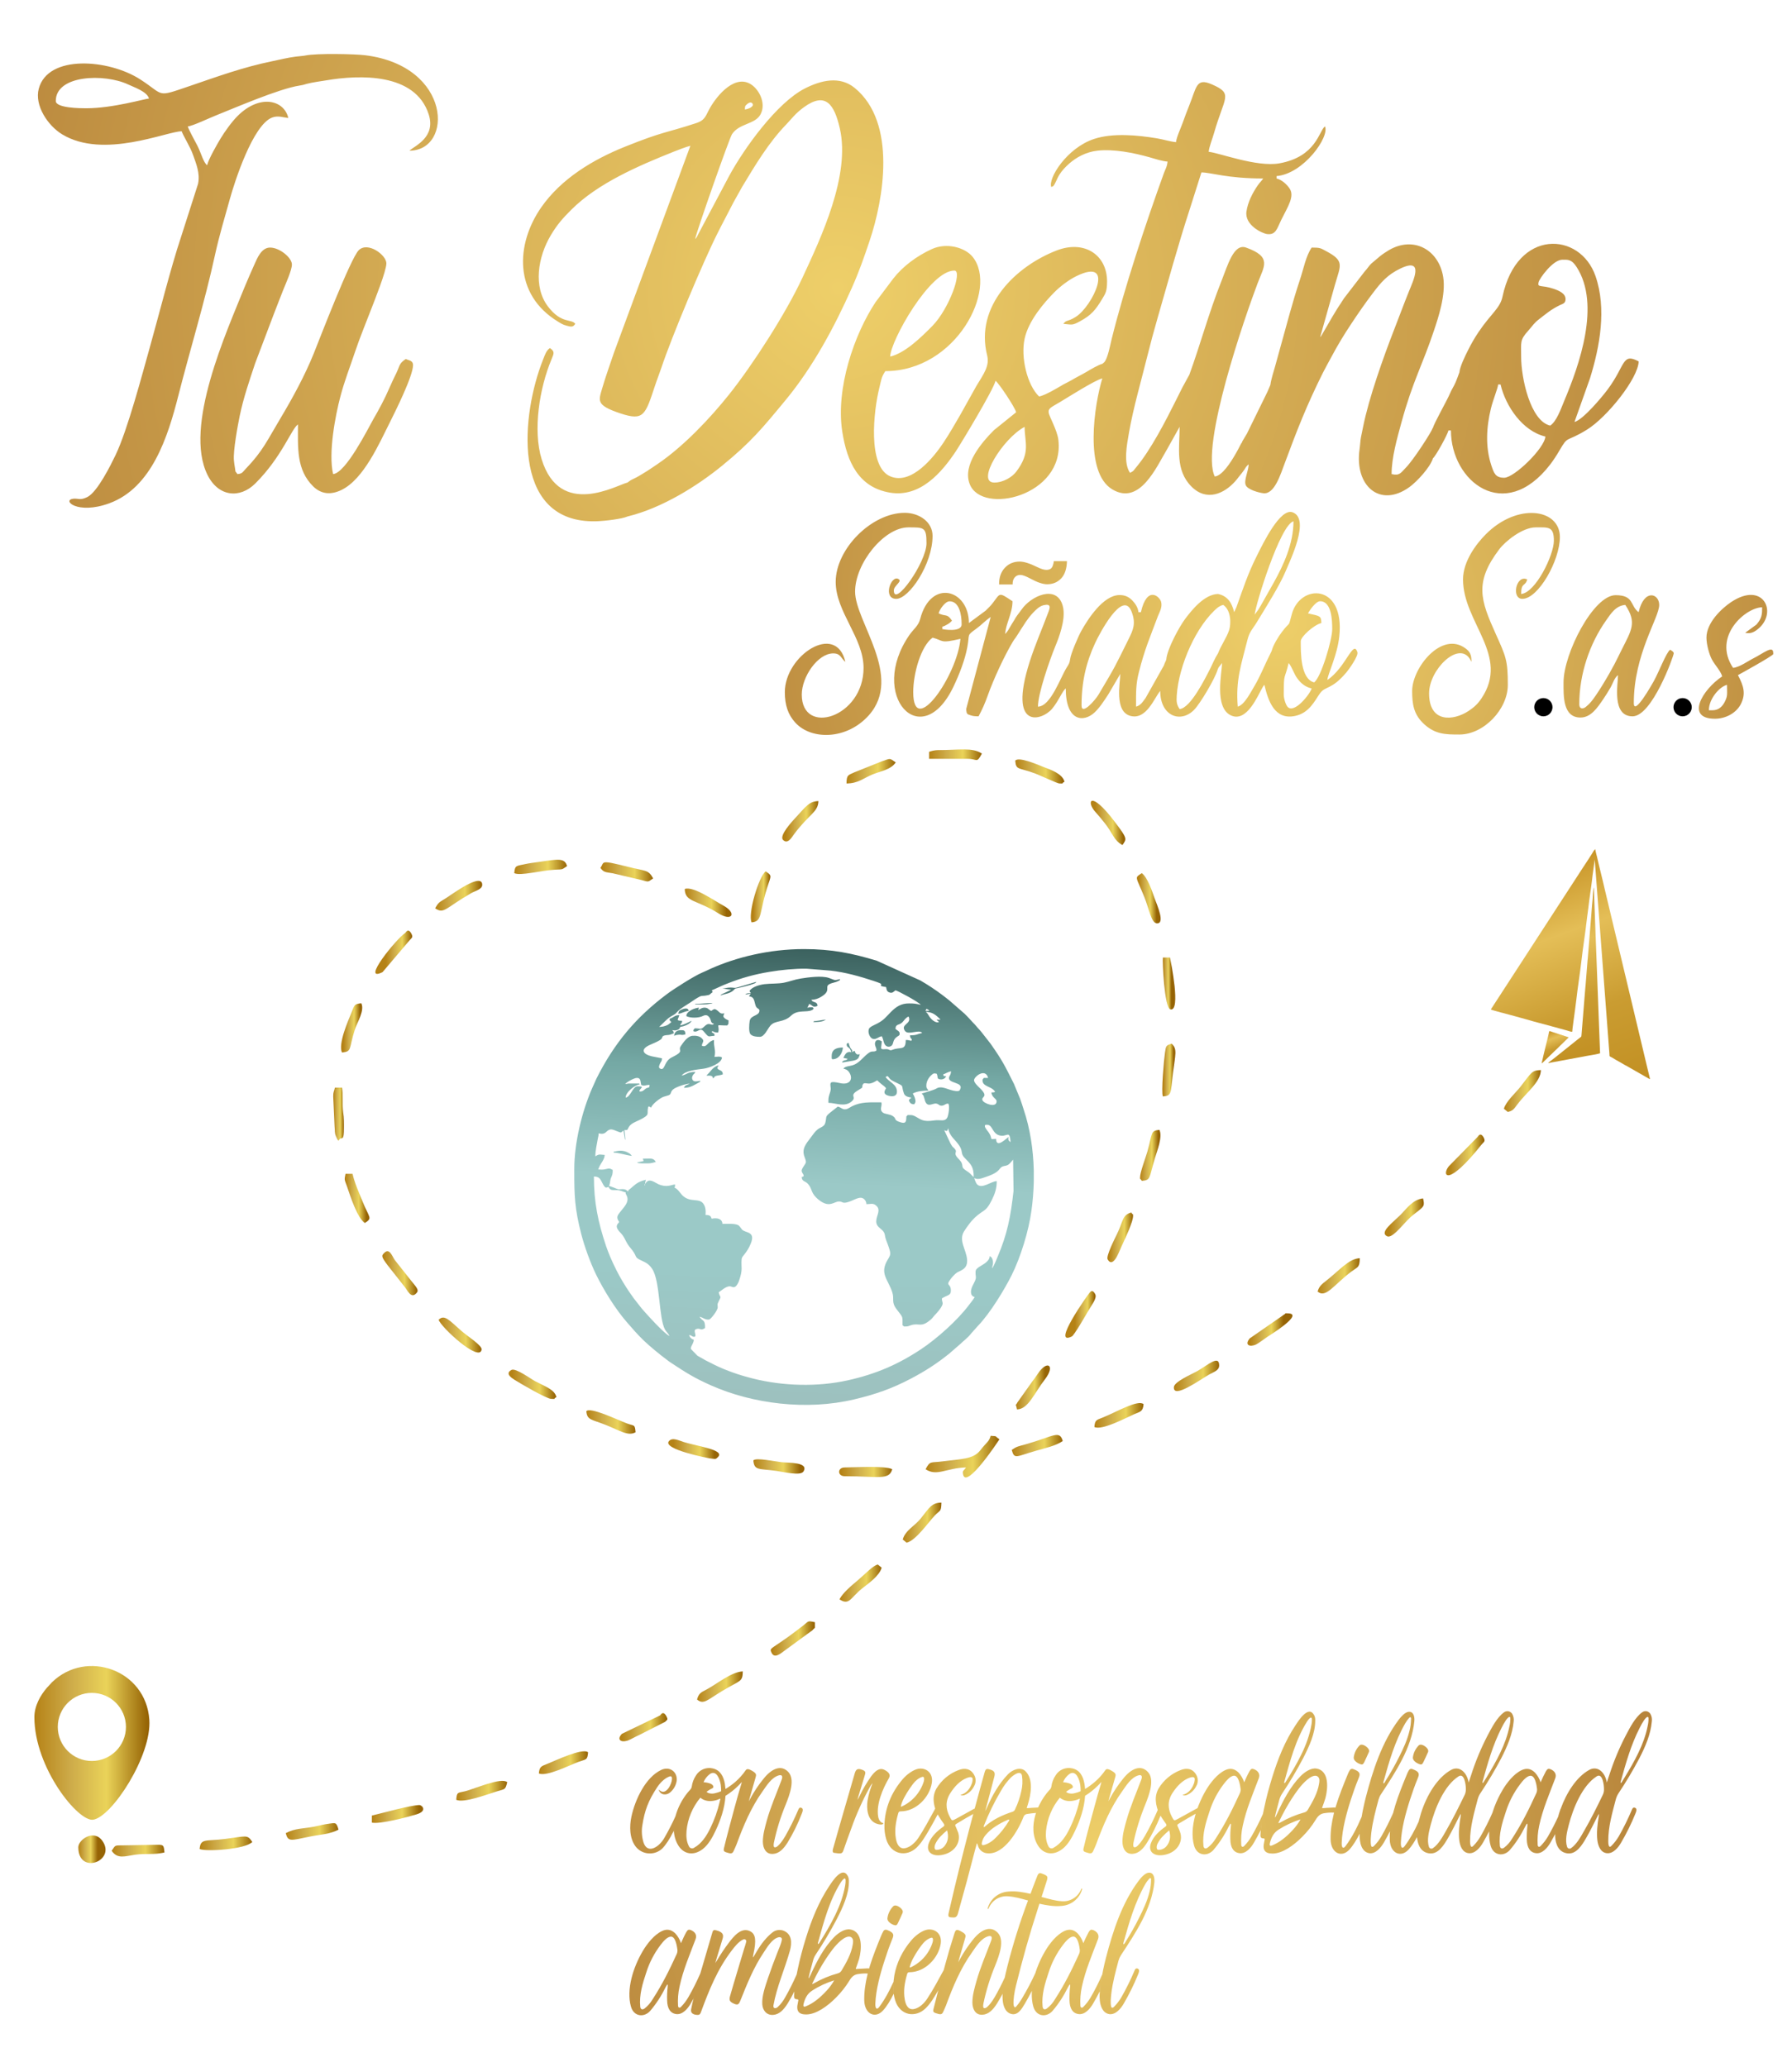 <svg version="1.2" xmlns="http://www.w3.org/2000/svg" viewBox="0 0 3132 3612" width="3132" height="3612"><defs><linearGradient id="P" gradientUnits="userSpaceOnUse"/><radialGradient id="g1" cx="0" cy="0" r="1" href="#P" gradientTransform="matrix(1035.061,11.442,-11.442,1035.061,2235.494,1089.293)"><stop stop-color="#eecf69"/><stop offset="1" stop-color="#b7843b"/></radialGradient><radialGradient id="g2" cx="0" cy="0" r="1" href="#P" gradientTransform="matrix(1619.399,30.423,-30.423,1619.399,1465.148,502.504)"><stop stop-color="#eecf69"/><stop offset="1" stop-color="#b7843b"/></radialGradient><radialGradient id="g3" cx="0" cy="0" r="1" href="#P" gradientTransform="matrix(976.818,2.483,-2.483,976.818,1921.925,3229.192)"><stop stop-color="#eecf69"/><stop offset="1" stop-color="#b7843b"/></radialGradient><linearGradient id="g4" x2="1" href="#P" gradientTransform="matrix(-34.75,785.612,-792.688,-35.063,1422.573,1658.713)"><stop stop-color="#3b615e"/><stop offset=".27" stop-color="#74a8a4"/><stop offset=".52" stop-color="#9bc9c7"/><stop offset=".72" stop-color="#9bc9c7"/><stop offset="1" stop-color="#9dc1bf"/></linearGradient><linearGradient id="g5" x2="1" href="#P" gradientTransform="matrix(197.052,0,0,263.207,60.055,3056.877)"><stop stop-color="#b58216"/><stop offset=".33" stop-color="#ceac4a"/><stop offset=".64" stop-color="#ead359"/><stop offset="1" stop-color="#966405"/></linearGradient><linearGradient id="g6" x2="1" href="#P" gradientTransform="matrix(129.028,0,0,72.746,1617.747,2537.017)"><stop stop-color="#b58216"/><stop offset=".33" stop-color="#ceac4a"/><stop offset=".64" stop-color="#ead359"/><stop offset="1" stop-color="#966405"/></linearGradient><linearGradient id="g7" x2="1" href="#P" gradientTransform="matrix(33.835,0,0,34.189,136.87,3228.237)"><stop stop-color="#b58216"/><stop offset=".33" stop-color="#ceac4a"/><stop offset=".64" stop-color="#ead359"/><stop offset="1" stop-color="#966405"/></linearGradient><linearGradient id="g8" x2="1" href="#P" gradientTransform="matrix(92.162,0,0,23.892,348.893,3221.388)"><stop stop-color="#b58216"/><stop offset=".33" stop-color="#ceac4a"/><stop offset=".64" stop-color="#ead359"/><stop offset="1" stop-color="#966405"/></linearGradient><linearGradient id="g9" x2="1" href="#P" gradientTransform="matrix(18.11,0,0,72.874,2033.223,1869.855)"><stop stop-color="#b58216"/><stop offset=".33" stop-color="#ceac4a"/><stop offset=".64" stop-color="#ead359"/><stop offset="1" stop-color="#966405"/></linearGradient><linearGradient id="g10" x2="1" href="#P" gradientTransform="matrix(89.528,0,0,32.522,1051.97,1525.055)"><stop stop-color="#b58216"/><stop offset=".33" stop-color="#ceac4a"/><stop offset=".64" stop-color="#ead359"/><stop offset="1" stop-color="#966405"/></linearGradient><linearGradient id="g11" x2="1" href="#P" gradientTransform="matrix(92.165,0,0,20.547,195.257,3231.825)"><stop stop-color="#b58216"/><stop offset=".33" stop-color="#ceac4a"/><stop offset=".64" stop-color="#ead359"/><stop offset="1" stop-color="#966405"/></linearGradient><linearGradient id="g12" x2="1" href="#P" gradientTransform="matrix(86.08,0,0,43.022,1912.668,2473.668)"><stop stop-color="#b58216"/><stop offset=".33" stop-color="#ceac4a"/><stop offset=".64" stop-color="#ead359"/><stop offset="1" stop-color="#966405"/></linearGradient><linearGradient id="g13" x2="1" href="#P" gradientTransform="matrix(92.163,0,0,24.966,898.785,1514.682)"><stop stop-color="#b58216"/><stop offset=".33" stop-color="#ceac4a"/><stop offset=".64" stop-color="#ead359"/><stop offset="1" stop-color="#966405"/></linearGradient><linearGradient id="g14" x2="1" href="#P" gradientTransform="matrix(85.99,0,0,39.811,941.825,3080.563)"><stop stop-color="#b58216"/><stop offset=".33" stop-color="#ceac4a"/><stop offset=".64" stop-color="#ead359"/><stop offset="1" stop-color="#966405"/></linearGradient><linearGradient id="g15" x2="1" href="#P" gradientTransform="matrix(81.767,0,0,22.913,1316.65,2562.07)"><stop stop-color="#b58216"/><stop offset=".33" stop-color="#ceac4a"/><stop offset=".64" stop-color="#ead359"/><stop offset="1" stop-color="#966405"/></linearGradient><linearGradient id="g16" x2="1" href="#P" gradientTransform="matrix(82.355,0,0,28.632,649.985,3168.447)"><stop stop-color="#b58216"/><stop offset=".33" stop-color="#ceac4a"/><stop offset=".64" stop-color="#ead359"/><stop offset="1" stop-color="#966405"/></linearGradient><linearGradient id="g17" x2="1" href="#P" gradientTransform="matrix(89.077,0,0,34.417,797.45,3129.88)"><stop stop-color="#b58216"/><stop offset=".33" stop-color="#ceac4a"/><stop offset=".64" stop-color="#ead359"/><stop offset="1" stop-color="#966405"/></linearGradient><linearGradient id="g18" x2="1" href="#P" gradientTransform="matrix(31.895,0,0,79.774,1992.745,2018.815)"><stop stop-color="#b58216"/><stop offset=".33" stop-color="#ceac4a"/><stop offset=".64" stop-color="#ead359"/><stop offset="1" stop-color="#966405"/></linearGradient><linearGradient id="g19" x2="1" href="#P" gradientTransform="matrix(72.92,0,0,44.199,1196.798,1575.718)"><stop stop-color="#b58216"/><stop offset=".33" stop-color="#ceac4a"/><stop offset=".64" stop-color="#ead359"/><stop offset="1" stop-color="#966405"/></linearGradient><linearGradient id="g20" x2="1" href="#P" gradientTransform="matrix(85.99,0,0,40.966,1024.815,2485.295)"><stop stop-color="#b58216"/><stop offset=".33" stop-color="#ceac4a"/><stop offset=".64" stop-color="#ead359"/><stop offset="1" stop-color="#966405"/></linearGradient><linearGradient id="g21" x2="1" href="#P" gradientTransform="matrix(89.613,0,0,17.095,1469.75,2570.885)"><stop stop-color="#b58216"/><stop offset=".33" stop-color="#ceac4a"/><stop offset=".64" stop-color="#ead359"/><stop offset="1" stop-color="#966405"/></linearGradient><linearGradient id="g22" x2="1" href="#P" gradientTransform="matrix(77.7,0,0,52.081,2053.16,2403.08)"><stop stop-color="#b58216"/><stop offset=".33" stop-color="#ceac4a"/><stop offset=".64" stop-color="#ead359"/><stop offset="1" stop-color="#966405"/></linearGradient><linearGradient id="g23" x2="1" href="#P" gradientTransform="matrix(79.903,0,0,53.161,1218.315,2944.615)"><stop stop-color="#b58216"/><stop offset=".33" stop-color="#ceac4a"/><stop offset=".64" stop-color="#ead359"/><stop offset="1" stop-color="#966405"/></linearGradient><linearGradient id="g24" x2="1" href="#P" gradientTransform="matrix(28.308,0,0,73.389,1316.68,1567.17)"><stop stop-color="#b58216"/><stop offset=".33" stop-color="#ceac4a"/><stop offset=".64" stop-color="#ead359"/><stop offset="1" stop-color="#966405"/></linearGradient><linearGradient id="g25" x2="1" href="#P" gradientTransform="matrix(92.165,0,0,28.952,499.44,3199.358)"><stop stop-color="#b58216"/><stop offset=".33" stop-color="#ceac4a"/><stop offset=".64" stop-color="#ead359"/><stop offset="1" stop-color="#966405"/></linearGradient><linearGradient id="g26" x2="1" href="#P" gradientTransform="matrix(73.665,0,0,57.084,1349.04,2861.185)"><stop stop-color="#b58216"/><stop offset=".33" stop-color="#ceac4a"/><stop offset=".64" stop-color="#ead359"/><stop offset="1" stop-color="#966405"/></linearGradient><linearGradient id="g27" x2="1" href="#P" gradientTransform="matrix(72.192,0,0,27.955,1176.95,2533.255)"><stop stop-color="#b58216"/><stop offset=".33" stop-color="#ceac4a"/><stop offset=".64" stop-color="#ead359"/><stop offset="1" stop-color="#966405"/></linearGradient><linearGradient id="g28" x2="1" href="#P" gradientTransform="matrix(75.305,0,0,46.093,894.94,2420.065)"><stop stop-color="#b58216"/><stop offset=".33" stop-color="#ceac4a"/><stop offset=".64" stop-color="#ead359"/><stop offset="1" stop-color="#966405"/></linearGradient><linearGradient id="g29" x2="1" href="#P" gradientTransform="matrix(31.037,0,0,65.447,1990.547,1568.48)"><stop stop-color="#b58216"/><stop offset=".33" stop-color="#ceac4a"/><stop offset=".64" stop-color="#ead359"/><stop offset="1" stop-color="#966405"/></linearGradient><linearGradient id="g30" x2="1" href="#P" gradientTransform="matrix(14.432,0,0,60.138,2032.882,1716.532)"><stop stop-color="#b58216"/><stop offset=".33" stop-color="#ceac4a"/><stop offset=".64" stop-color="#ead359"/><stop offset="1" stop-color="#966405"/></linearGradient><linearGradient id="g31" x2="1" href="#P" gradientTransform="matrix(42.11,0,0,81.654,1938.025,2158.887)"><stop stop-color="#b58216"/><stop offset=".33" stop-color="#ceac4a"/><stop offset=".64" stop-color="#ead359"/><stop offset="1" stop-color="#966405"/></linearGradient><linearGradient id="g32" x2="1" href="#P" gradientTransform="matrix(89.075,0,0,37.026,1768.295,2527.142)"><stop stop-color="#b58216"/><stop offset=".33" stop-color="#ceac4a"/><stop offset=".64" stop-color="#ead359"/><stop offset="1" stop-color="#966405"/></linearGradient><linearGradient id="g33" x2="1" href="#P" gradientTransform="matrix(18.815,0,0,92.402,582.345,1944.177)"><stop stop-color="#b58216"/><stop offset=".33" stop-color="#ceac4a"/><stop offset=".64" stop-color="#ead359"/><stop offset="1" stop-color="#966405"/></linearGradient><linearGradient id="g34" x2="1" href="#P" gradientTransform="matrix(29.12,0,0,67.648,600.332,1796.122)"><stop stop-color="#b58216"/><stop offset=".33" stop-color="#ceac4a"/><stop offset=".64" stop-color="#ead359"/><stop offset="1" stop-color="#966405"/></linearGradient><linearGradient id="g35" x2="1" href="#P" gradientTransform="matrix(64.56,0,0,73.165,2628.542,1906.367)"><stop stop-color="#b58216"/><stop offset=".33" stop-color="#ceac4a"/><stop offset=".64" stop-color="#ead359"/><stop offset="1" stop-color="#966405"/></linearGradient><linearGradient id="g36" x2="1" href="#P" gradientTransform="matrix(37.058,0,0,73.802,603.475,2094.133)"><stop stop-color="#b58216"/><stop offset=".33" stop-color="#ceac4a"/><stop offset=".64" stop-color="#ead359"/><stop offset="1" stop-color="#966405"/></linearGradient><linearGradient id="g37" x2="1" href="#P" gradientTransform="matrix(80.862,0,0,51.054,760.585,1566.352)"><stop stop-color="#b58216"/><stop offset=".33" stop-color="#ceac4a"/><stop offset=".64" stop-color="#ead359"/><stop offset="1" stop-color="#966405"/></linearGradient><linearGradient id="g38" x2="1" href="#P" gradientTransform="matrix(34.298,0,0,52.818,1878.785,2292.555)"><stop stop-color="#b58216"/><stop offset=".33" stop-color="#ceac4a"/><stop offset=".64" stop-color="#ead359"/><stop offset="1" stop-color="#966405"/></linearGradient><linearGradient id="g39" x2="1" href="#P" gradientTransform="matrix(83.532,0,0,40.851,1774.468,1349.982)"><stop stop-color="#b58216"/><stop offset=".33" stop-color="#ceac4a"/><stop offset=".64" stop-color="#ead359"/><stop offset="1" stop-color="#966405"/></linearGradient><linearGradient id="g40" x2="1" href="#P" gradientTransform="matrix(67.557,0,0,70.016,1577.795,2660.693)"><stop stop-color="#b58216"/><stop offset=".33" stop-color="#ceac4a"/><stop offset=".64" stop-color="#ead359"/><stop offset="1" stop-color="#966405"/></linearGradient><linearGradient id="g41" x2="1" href="#P" gradientTransform="matrix(92.162,0,0,18.564,1623.92,1317.98)"><stop stop-color="#b58216"/><stop offset=".33" stop-color="#ceac4a"/><stop offset=".64" stop-color="#ead359"/><stop offset="1" stop-color="#966405"/></linearGradient><linearGradient id="g42" x2="1" href="#P" gradientTransform="matrix(74.057,0,0,60.323,766.67,2328.625)"><stop stop-color="#b58216"/><stop offset=".33" stop-color="#ceac4a"/><stop offset=".64" stop-color="#ead359"/><stop offset="1" stop-color="#966405"/></linearGradient><linearGradient id="g43" x2="1" href="#P" gradientTransform="matrix(44.702,0,0,52.444,674.353,1659.863)"><stop stop-color="#b58216"/><stop offset=".33" stop-color="#ceac4a"/><stop offset=".64" stop-color="#ead359"/><stop offset="1" stop-color="#966405"/></linearGradient><linearGradient id="g44" x2="1" href="#P" gradientTransform="matrix(58.605,0,0,61.732,2534.18,2012.26)"><stop stop-color="#b58216"/><stop offset=".33" stop-color="#ceac4a"/><stop offset=".64" stop-color="#ead359"/><stop offset="1" stop-color="#966405"/></linearGradient><linearGradient id="g45" x2="1" href="#P" gradientTransform="matrix(58.062,0,0,72.334,670.02,2224.865)"><stop stop-color="#b58216"/><stop offset=".33" stop-color="#ceac4a"/><stop offset=".64" stop-color="#ead359"/><stop offset="1" stop-color="#966405"/></linearGradient><linearGradient id="g46" x2="1" href="#P" gradientTransform="matrix(73.732,0,0,65.039,1467.198,2762.98)"><stop stop-color="#b58216"/><stop offset=".33" stop-color="#ceac4a"/><stop offset=".64" stop-color="#ead359"/><stop offset="1" stop-color="#966405"/></linearGradient><linearGradient id="g47" x2="1" href="#P" gradientTransform="matrix(59.392,0,0,57.746,2428,2125.635)"><stop stop-color="#b58216"/><stop offset=".33" stop-color="#ceac4a"/><stop offset=".64" stop-color="#ead359"/><stop offset="1" stop-color="#966405"/></linearGradient><linearGradient id="g48" x2="1" href="#P" gradientTransform="matrix(73.82,0,0,61.695,2302.84,2225.535)"><stop stop-color="#b58216"/><stop offset=".33" stop-color="#ceac4a"/><stop offset=".64" stop-color="#ead359"/><stop offset="1" stop-color="#966405"/></linearGradient><linearGradient id="g49" x2="1" href="#P" gradientTransform="matrix(50.507,0,0,64.899,1776.043,2429.092)"><stop stop-color="#b58216"/><stop offset=".33" stop-color="#ceac4a"/><stop offset=".64" stop-color="#ead359"/><stop offset="1" stop-color="#966405"/></linearGradient><linearGradient id="g50" x2="1" href="#P" gradientTransform="matrix(57.738,0,0,64.54,1372.595,1432.53)"><stop stop-color="#b58216"/><stop offset=".33" stop-color="#ceac4a"/><stop offset=".64" stop-color="#ead359"/><stop offset="1" stop-color="#966405"/></linearGradient><linearGradient id="g51" x2="1" href="#P" gradientTransform="matrix(86.077,0,0,42.763,1479.458,1348.425)"><stop stop-color="#b58216"/><stop offset=".33" stop-color="#ceac4a"/><stop offset=".64" stop-color="#ead359"/><stop offset="1" stop-color="#966405"/></linearGradient><linearGradient id="g52" x2="1" href="#P" gradientTransform="matrix(49.78,0,0,63.671,1913.398,1445.853)"><stop stop-color="#b58216"/><stop offset=".33" stop-color="#ceac4a"/><stop offset=".64" stop-color="#ead359"/><stop offset="1" stop-color="#966405"/></linearGradient><linearGradient id="g53" x2="1" href="#P" gradientTransform="matrix(58.7,0,0,42.264,2184.702,2321.99)"><stop stop-color="#b58216"/><stop offset=".33" stop-color="#ceac4a"/><stop offset=".64" stop-color="#ead359"/><stop offset="1" stop-color="#966405"/></linearGradient><linearGradient id="g54" x2="1" href="#P" gradientTransform="matrix(77.505,0,0,45.521,1087.112,3019.483)"><stop stop-color="#b58216"/><stop offset=".33" stop-color="#ceac4a"/><stop offset=".64" stop-color="#ead359"/><stop offset="1" stop-color="#966405"/></linearGradient><linearGradient id="g55" x2="1" href="#P" gradientTransform="matrix(141.887,384.528,-251.517,92.808,2662.315,1530.305)"><stop stop-color="#c89528"/><stop offset=".29" stop-color="#e4be57"/><stop offset=".64" stop-color="#ca9c31"/><stop offset="1" stop-color="#c29023"/></linearGradient><linearGradient id="g56" x2="1" href="#P" gradientTransform="matrix(95.427,258.228,-169.439,62.616,2700.863,1582.032)"><stop stop-color="#c89528"/><stop offset=".29" stop-color="#e4be57"/><stop offset=".64" stop-color="#ca9c31"/><stop offset="1" stop-color="#c29023"/></linearGradient><linearGradient id="g57" x2="1" href="#P" gradientTransform="matrix(16.67,44.88,-56.333,20.924,2705.977,1802.99)"><stop stop-color="#c89528"/><stop offset=".29" stop-color="#e4be57"/><stop offset=".64" stop-color="#ca9c31"/><stop offset="1" stop-color="#c29023"/></linearGradient></defs><style>.a{fill:url(#g1)}.b{fill:url(#g2)}.c{fill:url(#g3)}.d{fill:url(#g4)}.e{fill:url(#g5)}.f{fill:url(#g6)}.g{fill:url(#g7)}.h{fill:url(#g8)}.i{fill:url(#g9)}.j{fill:url(#g10)}.k{fill:url(#g11)}.l{fill:url(#g12)}.m{fill:url(#g13)}.n{fill:url(#g14)}.o{fill:url(#g15)}.p{fill:url(#g16)}.q{fill:url(#g17)}.r{fill:url(#g18)}.s{fill:url(#g19)}.t{fill:url(#g20)}.u{fill:url(#g21)}.v{fill:url(#g22)}.w{fill:url(#g23)}.x{fill:url(#g24)}.y{fill:url(#g25)}.z{fill:url(#g26)}.A{fill:url(#g27)}.B{fill:url(#g28)}.C{fill:url(#g29)}.D{fill:url(#g30)}.E{fill:url(#g31)}.F{fill:url(#g32)}.G{fill:url(#g33)}.H{fill:url(#g34)}.I{fill:url(#g35)}.J{fill:url(#g36)}.K{fill:url(#g37)}.L{fill:url(#g38)}.M{fill:url(#g39)}.N{fill:url(#g40)}.O{fill:url(#g41)}.P{fill:url(#g42)}.Q{fill:url(#g43)}.R{fill:url(#g44)}.S{fill:url(#g45)}.T{fill:url(#g46)}.U{fill:url(#g47)}.V{fill:url(#g48)}.W{fill:url(#g49)}.X{fill:url(#g50)}.Y{fill:url(#g51)}.Z{fill:url(#g52)}.a0{fill:url(#g53)}.a1{fill:url(#g54)}.a2{fill:url(#g55)}.a3{fill:url(#g56)}.a4{fill:url(#g57)}</style><path fill-rule="evenodd" class="a" d="m2071.4 1081.4c11.6-15.4 33.4-42.9 57.4-43.5 16.7 3.4 24.4 15.6 28.2 31.8l4-8.7c11.5-32.2 20-58.8 36.2-90.8 10.2-20.3 40.2-83 62-75 31.5 11.5-4.9 85.1-12.4 103.4-9.8 23.8-36.3 65.9-50.5 89.2-7.4 12.2-12.2 15.1-16.1 30.5-11 43.7-20.7 70.1-16.9 116.5 12.3-3.3 23.6-27.1 30.1-37.7 4.5-7.5 7.4-14.1 11.5-22.3l8-17.4c3.3-6.7 6.4-13.4 9.7-20 2.2-9.7 11.9-25.3 17.8-33 15.7-20.8 10.5-5.8 17.4-31.3 14.5-53.4 92.7-54 83 38.6-3.5 33.7-19.9 65.1-20.9 76.5 32.6-21.8 45.4-71.9 52.5-48.4 2 6.5-15.2 30.5-19.2 35.1-26.1 31-36.7 23.5-46.1 36.5-9.2 12.8-18.5 34.1-43 39.5-36.8 8.2-47.9-27.3-54.2-54.2-2.4 2.8-1 0.7-3.5 4.9-7.7 12.9-27.4 62.5-55.8 48.1-28.6-14.5-14.8-74.7-14.8-91.1l-3.7 4.8c-1.7 2.1-1.4 1.9-2.2 2.7-0.2 0.1-1.2 2.8-1.7 3.8-4.4 15.7-30.8 60.1-41.5 70.8-23.9 23.7-58.9 10.2-58.9-33.4-10.2 11.8-24 51-51.9 43.7-29-7.6-17.9-58.7-17.9-73.4l-21.1 36c-7 10.5-14.6 22.7-23.8 31.3-19.1 17.9-50.4 16-50.4-41.9-6.1 4.5-12.3 21.6-23.8 35.4-17.5 21-77.7 38.8-39.4-81.7 9.6-30.1 21.4-56.6 32.5-86.3 3.2-8.5 5.8-16.2-8.3-12.8-7.3 1.8-13.3 8.1-17.6 12.5-5.2 5.3-9.1 10.7-13.2 16.5-2.4 3.5-4.8 7.8-7.4 11.4-0.3 0.3-0.6 0.9-1.1 1.7-2.9 4.5-9.7 15.8-11.6 17.6l-2.5 3.8c-15.3 25.6-34 66.2-43.8 93.8-5.1 14.4-9.8 24.8-16.2 36.8-5.8 0-9.9-0.4-13.2-1.6-5.1-1.7-7.6-1.6-8.1-7.9-0.1-0.2-0.2-0.9-0.2-1.1 0-0.5-0.1-2.1 0-2.7l42.7-160.3c-9.9 6.7-16.1 14-25.7 20.9-16.8 12.2-10.7 7.8-15.1 31.5-4.2 23-14.5 49-24.1 69-56.1 118.1-150.3 15.8-77.2-89.9 7-10.2 15.8-15.9 18.8-27.8 18.4-71.3 85.2-52 85.2 6.9l29.2-21.6c4.7-4.7 8.1-7.7 12.3-13.1 13.7-17.7 10-19.9 34.7-3.4 0 21.5-12.3 40.4-12.7 57.2 1.3-1.5 2.2-2.4 3.8-4.7 2.5-3.4 0.9-1.2 2.5-3.9 1.5-2.4 3.1-5.3 4.8-8.1v-0.1q1.5-2.5 3.1-4.9l2.3-3.7c0.6-1.5 2.1-3.9 3.9-6.3v-0.1l0.1-0.1c3-4.1 6.6-8.6 8-10.7 16.1-23.6 61.2-44.5 71.9-7 3.8 13.1 0.7 29.1-2.1 39.9-3.6 13.7-6.9 21.6-11.5 33-9.4 23.3-29.6 80.7-29.6 103.7 22.3-0.5 38.9-50.3 50.2-68.3 4-6.5 5.1-7.8 6.1-15 1-9.1 14.4-40.1 19.2-48.6 11.9-21.4 38.3-62.3 66.3-63.1 10.8-0.3 17.5 3.8 22.8 9.1 4.9 5 10.3 12.3 11 20.8h4.3c10.9-47.1 32.6-27.6 35.3-18.2 2.7 9.6-3.1 18.8-5.4 24.8-13.9 37.1-23.2 57.9-33.3 97.9-5.5 21.5-5.1 34.6-5.1 60.6 8.4-2.3 11.9-8.8 16.7-15.1l32-56.9c1.8-5.7 3.7-7.8 4.2-10.6 1.6-18.7 23.2-57.8 33-70.8zm-216.8-70.6c-6.4 6.7-14.5 10.1-24.5 10.1-7.4 0-17.2-3.3-29.3-9.9-8-4.3-13.8-6.4-17.5-6.4-4 0-7.3 1.4-9.7 4.2-2.6 2.8-3.9 7-3.8 12.5h-23.6c-0.2-12.2 3.2-21.9 10.1-29.2 6.7-7.2 15.4-10.8 26-10.8 7.3 0 17.3 3.1 29.9 9.3 7 3.5 12.6 5.2 16.7 5.2q5.7 0 8.7-3.1c2-2 3.4-6.1 4.3-12.2h22.9c-0.4 13.5-3.8 23.6-10.2 30.3zm65.4 202.9c30.5-51.4 27.1-45.7 52.8-97.5 7.6-15.4 12.9-26.7 5-47.3-15.5-40.3-56.8 39.8-63.6 54.4-16.1 34.6-23.9 68.6-23.9 109.4 0 18.2 24.2-9.6 29.7-19zm1106-161.9c55.5-36.5 80.7 17.3 48.1 46-7.7 6.7-14.2 10.1-23.9 7.9l19.6-14.3c9.7-11.1 10-18.2 10-30.2-28.1 0-87.8 50.5-50.8 105.8 11.1-0.9 26.5-12.2 36-16.9 16-7.9 34.1-23.4 34.2-9.4l0.1 2.2c-1.1 3.4-58.7 35.2-61.8 36.8 9.7 18.3 14.6 32.6 4.7 51.3-8 15-26.1 24.9-44.9 24.9-52 0-22.2-50.7 12.7-74-2.5-9.5-13.4-20.4-18.4-30.3-4.4-8.7-9.1-25.3-9.1-37.5 0-26 26.5-51 43.5-62.3zm-11.6 174.7c5.6-10.9 4-14 4-29.8-12.7 2.9-31.7 24.1-31.7 44.4h6.3c11.2 0 17.5-7 21.4-14.6zm-190.7-186.5c32.7 0 24.9 18.4 40.2 29.7 9.8-41.8 36-32.5 36-12.7 0 22.6-44.4 86.1-44.4 171.4 0 24.2 32.5-33.9 34.5-37.4 9.5-16.9 22-50.6 29-55.7 1.9 1.3 6.3 3.4 6.3 6.3 0 4.4-37.7 110.1-72 110.1-36.7 0-25.4-56.5-25.4-72-6.7 5-8.8 14.5-13.5 22.4-4.7 7.9-8 13.4-13.1 20.8-9.3 13.4-20.6 30.9-39 30.9-31.1 0-29.6-37.8-29.6-61.4 0-50.3 52.2-152.4 91-152.4zm-55.1 197.1c2.3-1 4.2-2.9 6.1-4.6 0.5-0.4 1.8-1.7 2.3-2.1l2.1-2.2c10.5-11 34.1-51.2 42.5-67.5 4.4-8.3 8.5-17 12.7-25.4 17.2-34.2 26.9-47.6 6.3-78.3-16.8 1.4-25.2 15.3-33.8 27.5-28.3 40.1-46.6 93.2-46.6 146 0 7.2 4.2 8.3 8.4 6.6zm-171.9-303.4c55.4-55.8 129.6-44.9 129.6 4.7 0 41.1-37.7 108-65.6 108-19.8 0-10.9-43.2 8.5-33.9-3.4 12.9-10.6 4.6-10.6 25.4 25.1-2.1 57.2-67.8 57.2-93.1 0-25.4-9.8-23.3-31.8-23.3-23.1 0-53.2 24.4-63.5 38.1-44 58-33 88.8-6.3 148.1 17.8 39.6 21.1 46 21.1 89 0 42.8-42.1 86.8-84.6 86.8-24.2 0-43.6 0-64.2-20.6-15.8-15.8-18.4-33-18.4-55.6 0-40.3 51.5-105.3 93.3-74.3 7.4 5.6 10.4 10.3 10.4 23.5l-3-5.4c-20.2-31.1-71.1 19.2-71.1 60.4 0 52.7 43.2 47.9 69 30.8 9.8-6.5 16.1-12.3 22.5-21.9 50.3-74.8-32.2-132.5-32.2-207.9 0-31.7 23.2-62.2 39.7-78.8zm-346.5 301.2c11.5 13.4 39.7-22.4 42.2-31.9-11.2-2.6-18.7-9.1-24.9-17.4-6.4-8.6-9.1-19.9-15.3-27-7.1 30.5-8.5 15.2-8.5 55 0 7.3 3.4 17.5 6.5 21.3zm35.9-163.1c21.2 4.9 23 4 23.3 16.9-12.5 2.9-36 23.6-36 31.8 0 19.8-0.5 65.6 23.3 71.9 12-8 31.7-74.3 31.7-93.1 0-15.3-1-48.7-21.2-48.7-7.4 0-18.1 15.4-21.1 21.2zm-86.9-6.4c2-3.3 3.3-5.6 5.5-9.3l21.4-37.9c16.7-29.9 34.6-67.9 34.6-107.3-23.2 6.2-66.3 145.4-67.8 163zm-142.5 149.3c-0.9 12.2 0.1 16.9 5 24.3 19-1.5 44.8-53.7 53.7-71.2 4.7-9.4 8.1-18.1 13.4-26.1 5.4-14.4 15.1-27.4 19.4-40.6 3.5-10.8 3.7-34.7-10.3-44.1-5 1.3-5.1 2-9.1 4.2-37.8 31.2-68.5 101.4-72.1 153.5zm-475.5-318.6c25.3 0 48.7 15.8 48.7 40.3 0 49.4-41 110-63.5 110-23.8 0-9.5-41.2 3.4-34.9 8.6 4.2-7.6 11.6-7.6 20.1 0 31.1 57.1-48.6 57.1-82.5 0-28-4.4-27.6-31.7-27.6-42.4 0-93.1 62.9-93.1 112.2 0 52.7 84.8 148.3 23.8 216.4-38.5 42.9-100.2 43.2-128.1 12.8-13.1-14.2-18.5-31.1-18.5-53.5 0-64 89.5-122.9 105.8-52.9-7.4-5.5-7.8-14.8-21.1-14.8-27.3 0-55.1 41.1-55.1 71.9 0 73.4 108 40.1 108-46.5 0-52.7-48.7-98-48.7-150.3 0-57.8 63-120.7 120.6-120.7zm97.4 220.2c-36.4 8.5-29 3.1-48.7-2.1-20.7 15.2-33.8 63-33.8 95.2 0 81.7 77.2-29.4 82.5-93.1zm-38.1-44.5c12.5 6 14.6-0.3 23.3 12.7-3 4.1-11.4 9.1-16.9 10.6v4.2c0 0 33.8 6.6 33.8-8.4 0-16.4-3.9-40.2-21.1-40.2-7.6 0-17.4 14-19.1 21.1zm116.4 36l-1.1 4.6z"/><path fill-rule="evenodd" class="b" d="m1101.5 839.7c0.4-0.3 0.9-0.6 1.3-0.8 2.3-1.3 4.2-2 7.1-3.5 5.9-2.9 8-4.5 13.5-7.7 9.6-5.7 16.6-10.6 25.6-16.7 45.5-30.8 91.8-79.7 125.6-122.1 40.7-51.1 98.8-140.9 128.1-204.1 32.5-70.1 83.9-178.4 65.1-260.5-9.6-41.9-24.8-64.3-62.3-37.3-15.7 11.3-22.4 21.2-31.1 30.2-31.1 32.1-54.2 71-77.2 109.1l-15.2 27.2c-9.7 19.2-18.4 34.9-28.1 54.4-25 49.5-80.5 182.1-97.9 234.5-3.7 11.1-7.3 19.7-11.1 31.2-17.2 51.8-19.6 62.4-60.8 48.7-43.2-14.4-37.8-22.1-31.6-43.8 5.7-19.9 13.9-42.3 20.5-62.1l133.6-361.6c-7.1 1.6-22.6 7.7-29.7 10.5-60.5 24.2-132 54.8-178.3 101.1-15.3 15.3-24.3 25.3-35.9 44.6-22.6 37.8-31.1 90.1-5.1 124.4 23.7 31.2 41 21.1 47.9 30.5-4.1 5.6-6.2 5.7-15.6 3.1-6.5-1.8-9.6-3.9-14.5-6.9-78.3-47.5-74-135.7-29.5-199.7 34.8-50 90-83.3 146.1-105.9 67.9-27.3 70.3-23.5 125.5-41.6 13-4.3 15.4-10.7 20.8-21.5 10.9-21.5 42-62 71.1-47.8 16 7.8 30.6 34 19.9 54.1-9.5 18-36.8 15.3-49.9 34.7-4.5 6.6-63.6 174.7-64.4 183.3 2.5-2.8 1-0.7 3.6-4.9 0.2-0.4 2.1-4.1 2.1-4.2l54.3-102.3c25.6-46.9 82.6-126.8 131.9-151.8 27.9-14.1 60.6-22.4 87-0.8 74.2 60.8 50.1 195.3 26.2 266.4-10 29.9-18.9 55.2-31.3 83-30.3 68.1-67.8 137.9-115.5 195.7-40.6 49.1-60.3 73.4-111.4 115.1-43.6 35.5-104.9 73.9-165.2 88.6-9.4 4.2-38.4 7.9-55.6 8.4h-6.8c-141.8-2.6-122.8-188.5-85.1-282.7 3.3-8.2 5.5-15.7 11.9-20 8.9 6.1 7.1 9.3 2.8 19.7-21 50.1-32.9 123.7-17.2 174.6 32 104 131.6 44.8 150 40.7zm1070-68.9c2.8-4.9 5.9-9.8 7.9-13.2l35.6-72.6c2.4-6.1 4.9-10.6 5.5-13.3 0.6-7 6.2-25.1 8.2-32l25.2-91.2c5.7-20.4 11.5-40 18.2-60.1 6.6-19.8 10.1-40.6 20.4-55.8 15.2 0 15.5 1 25.4 6.3 32.3 17.1 25.2 24.3 15.5 57.9l-26.1 92.4c2.4-2.8 0.9-0.7 3.5-5 15-25.2 18.9-34.1 38.4-63.2l35.9-46.6c5.2-5.5 6.8-9.1 11.6-13.8l14.9-12.6c4.2-3.6 12-8.6 16.4-11.2 43.2-24.8 86.8-0.1 94.4 47.4 4.9 30.9-8.8 71.4-15.9 92.6-20.3 61.1-37.3 88.9-57 161-7.6 27.9-17.3 61.4-17.3 90.6 14.2 3.3 15.8-2 24.8-11.1 13.6-13.7 45.5-63.5 46.4-68.2 0.1-0.7 0.6-0.8 1-1.2 1.7-8 23.8-46.3 30-60.7 3-7.2 6.1-11 9.9-19.7 2.5-6.3 4.3-11 6.4-16.9 0.8-10 10.7-30 14.8-38.1 5.9-11.8 11.3-21.3 18.6-32.2 21.7-32.3 37.7-41.6 41.9-61.8 25.3-119.8 135.8-113.7 162.6-36 19.6 56.6 7.7 122.7-9.6 178.4l-27.2 76.5c15.1-4.1 47.7-43.1 57.8-56.6 31.7-42.3 24.9-64.9 54.4-49.3-0.7 29.5-55.1 97.5-90.4 119.3-37.7 23.3-32 8.8-48.1 36.5-5.4 9.2-10.2 16.5-16 24.2-80.3 104.4-173.6 29.3-173.6-59.3h-4.3c-1.7 7.4-22.1 44.6-27.2 48.7-4.5 15.5-27.9 40.7-41 50.2-51.8 37.3-96.3-2.4-87.2-66 1.1-7.7 1.3-15.2 2.4-20.8 1.5-7.3 2.1-10 3.6-17.6 10.2-51.5 35.9-123.1 54.8-171.7 9-22.9 16.2-42.9 25.4-65.6 6.9-17.3 28.2-60.7-14.8-40.2-22.5 10.8-33.8 23.9-48.1 42.9-13.6 17.9-25.2 34.7-37.6 53.4-12.4 18.6-23.3 36.5-34.2 56.9-5.5 10.4-9.9 17.8-15.5 28.9-27.9 55.9-44.7 98.6-66.6 157.7-7.9 21.2-18.3 54.8-37.2 52.9-8.6-0.9-27.6-6.4-31-13.9-3.9-8.2 4.7-25 5-36.6-3.3 2.5-4.6 4.5-6.3 7.3-0.7 1-1.3 2.1-2.2 3.3-2.6 3.8-5.4 7.1-8.3 10.6-2.1 2.9-4.4 5.8-6.9 8.6-18.7 20.9-49.5 36-76.4 8.9-28.6-28.8-20.6-67.3-20.6-104.3l-22 39.4c-18.8 31.4-47.8 98.7-95.7 69.9-50-30-31.1-149.1-17.4-193.9-12.1 2.6-61.2 33.7-73.5 41.1-4.6 2.8-7.6 4.3-12 7-7.9 4.9-9.7 7.4-7.5 14.7 0.1 0.1 2.4 5.8 2.5 6.1 2.1 4.9 3.5 7.6 5.2 11.8 3.5 8.3 7.5 17.8 8.6 27.4 10.7 97.1-133.5 131.5-155 76.7-13.4-33.9 21.9-73.8 42.4-94.4l38.7-31.2c-2.1-8.9-30.7-51.5-36-55-3.7 15.8-60.6 109.9-69.4 123.2-24.6 36.9-62.3 81.3-115.4 72.2-53.8-9.2-74.8-52.3-83.2-107.3-11.4-75.1 20.9-169.2 58.4-225.7l30.9-41.1c17-21.7 41.1-39.4 67.2-51.4 26.2-12 58.5-2.8 71.7 13.8 44.4 55.8-28.8 199.4-152.8 199.4-7.3 10.8-7.1 15.6-10.6 29.6-9.9 39.3-20.9 137.5 19.3 154.3 37.1 15.6 76.3-34 92.9-59 10.3-15.5 20.2-32.6 29.5-48.8l28.1-50.3c12.8-21.1 23.3-35 18.7-53.4-21.8-86.4 50.3-155.7 121.4-183.2 48.8-18.9 88.3 8 88.2 54.2-0.1 17-2.4 20.4-9 31.3-11.3 18.6-18.5 27.4-38.1 38.1-14.2 7.8-13.9 5.9-29.3 4.6 5.6-7.6 6.9-3 21.7-12.2 29.2-18.2 71-105.5 0.9-71.1-13.3 6.5-28.1 17.9-37.9 27.7-19.5 19.7-45.5 50.4-52.3 81.1-7.4 33.2 4.6 81.9 25.3 101.5 11.8-2.7 31.4-14.7 42.4-21.1 4.8-2.7 8.6-4.2 13.9-7.3 9.7-5.8 17.5-9.4 27.2-15.1 6-3.7 21.1-12.4 26.9-13.6 0.3-0.4 0.9-0.7 1.1-0.9 0.2-0.2 0.9-0.7 1.1-0.9 0.3-0.3 0.9-0.7 1.1-1 6.2-6.1 10.9-32 12.9-40 22-88.9 59.4-201.9 91.2-289.8 2.8-7.8 5.8-11.6 6.6-20.9-8.1-0.2-22.3-4.8-30.9-7.3-28.6-8.1-63.3-14.9-91.7-11.7-20.1 2.3-37.1 11.8-49.4 22.7-6.4 5.7-12.3 11.8-16.9 19.1-2.9 4.7-3.9 7.3-6.4 12.6-3.9 7.9-3.9 7.6-7.9 9-6-14.5 26.9-68.1 74.8-83.9 32.7-10.8 75.7-6.7 109.6-1.1 11.6 1.9 23.8 5.9 33.6 6.7 0.7-8.2 8.2-24.2 11.4-33.1 3.9-10.9 7.7-21.1 11.6-30.7 13.1-32.4 12-49.3 39.8-37.1 38.1 16.6 21.6 21.8 3.7 84.9-2.9 10.2-8.6 24-9.4 32.9 17.7 1.5 84.2 27.3 123.8 20.1 64.4-11.7 69-56.9 79.4-64.5 8.6 17.8-37.1 82.8-84.6 86.8v4.2c9.2 2.2 17.9 10.2 22.8 17.5 9 13.4-2.5 30.8-14.4 54.5-7.7 15.5-9.3 26.9-24.8 25.1-8.6-1-39.6-15.6-36.2-39.3 2.4-16.6 10.7-32.7 19.9-46 4.1-5.8 6-6.8 9.4-11.8-63.3 0-91.3-10.6-108-10.6l-20.4 64.3c-20.8 63.7-37.9 126.8-56.5 191.1-6.4 22-11.9 42.8-17.5 65.1-10.6 42.9-24.4 89.9-32 133.1-4.2 23.9-10.1 54 1.6 71.4 7.2-3.9 4.8-2.6 10.1-8.9 26.3-31.3 52.1-81.7 70.3-118.1 3.8-7.7 7.1-14.3 11.3-22.6l12-21.9c19.3-52.9 33.9-108 56.2-163.9 10.8-27.1 21.3-66 42.9-58.3 45.5 16.3 31.8 32.1 20.3 62.2-21.8 57.5-100.6 284.3-75 337.8 12.6-1 27.4-23.5 37.2-40.8l3.7-6.7c2.5-4.8 4.5-8.7 5.7-11l-0.1 0.7 1.1-1.9q0.4-1.4 0.8-2.1zm-5.9 61.5v0.3zm-851-652c-2.5-2.5-6.3-0.7-8.9 1.7-4 3.7-3.3 3-3.9 9.3 6.9-0.6 17.9-5.9 12.8-11zm314.8 389.4c29.3-29.6 53.5-96.9 38.6-96.9-42.9 0-111.5 122.7-112.2 150.3 26.7-6.2 56-35.6 73.6-53.4zm146.7 254.6c25.7-33.9 14.7-51.1 14.7-78.4-37.9 20-86.1 97.3-52.9 97.3 15.7 0 31.2-9.7 38.2-18.9zm913-331.2c-2.4 10.3 4.3 4.1 26.5 11.6 8.6 3 21.4 8 20.6 18.9-0.5 6.6-4.5 7-10.5 9.9-15.1 7.4-22.9 14.4-35.3 23.9-9.9 7.6-11.5 11.7-19.6 20.7-14.7 16.2-12.2 20.2-12.2 45 0 37.6 16.1 112.5 50.8 120.6 11.2-7.5 18.5-28.8 24.5-43.2 26.5-62.9 63.9-168.2 21.8-233.7-8.9-13.9-15-13-25.1-13-16.4 0-39.9 32.6-41.5 39.3zm11.9 269.7c-39.7-9.3-69.4-52.7-78.4-91h-4.2c-0.6 7.1-8.8 26.2-12.7 42.3-7.8 32.2-9.9 66.6 0.7 98.8 4.7 14.1 7.3 21.9 22.6 21.9 17.3 0 70.2-51 72-72zm-2177.4-613.3c-36.1 5.5-114.7 39.7-146.7 52.4-10.1 3.9-40.2 18.3-48.7 19 1.5 5.8 13.4 26.9 16.9 33.9 6.7 13.3 10.4 29.1 16.9 33.9 2.6-10.9 17.6-36.9 23.4-46.5 7.5-12.4 19.7-29.5 30.1-39.8 38.4-38.1 80.9-28.1 88.4 3.7-8.6-0.7-17.9-4.7-28.3-0.7-33.6 12.8-65.5 112.1-73.8 142.1-8.7 31.3-18.7 64.3-26.2 98.7-17.6 81-43.3 164.2-63.9 245.1-18.2 71.7-46.4 161.1-120.8 188.2-56.3 20.5-83.7-6.1-62.3-8.1 8.6-0.7 11.3 3.3 23.9-2.8 17.8-8.7 41.4-56.7 49.4-73.3 21.2-44 47.2-143.4 59.8-187.9 16-56.8 37-140.5 54.6-193l29.8-93c4.1-18.8-3.7-36.3-8.6-50.5-5.1-14.8-18.1-34.9-19.9-41.5-26.1 0-136.3 49.1-208.7 5.5-25.7-15.5-48.8-51-41.2-79.7 15.9-60.7 122.9-51.8 177.5-16.4 43.3 27.9 26.6 31.9 86.4 11.5 49-16.7 93-32.9 144.9-43.5 11.7-2.4 26.8-6.2 40.8-7.9 4.2-0.4 8.3-1 12.2-1.3v50.8c-1.8 0.3-3.8 0.8-5.9 1.1zm-263.2 22.7c-3.2-12.2-26.1-19.7-36.6-24.7-41.2-19.3-126.3-16.8-126.3 29 0 12.4 43.3 12.7 52.9 12.7 47.1 0 103.2-16.8 110-17zm269.1-23.8v-50.8c1-0.2 2.4-0.2 4.1-0.6 20.4-4.2 87.3-2.7 105.2-0.4 151.1 19.1 153.7 166.7 76.7 166.7 10.2-8.9 46.5-23.7 33.8-63.4-23.3-72.6-120-69.6-179.8-59.4-8.6 1.4-23.5 3.4-33.3 6-2.7 0.8-4.9 1.3-6.7 1.9zm-100.2 671c30.3-31.5 37.5-49.5 61.2-89 20.9-35 42.3-74.1 58.1-113.3 9.4-23.4 64.1-165.8 78.4-179.9 15.8-15.6 48.3 8.4 48.3 22.9 0 13.5-20.7 65-26.3 79.5-9.7 25.4-20.2 50.5-28.5 75.3-8.7 26.2-18.3 50.2-25.6 78-8.6 32.4-21.4 98.3-12.7 135.5 22.4-1.9 61.4-80.3 69.9-95.2 9.5-16.3 20.2-36 28.1-54.5 4.7-11 7.8-17 12.8-27.4 6.2-13.1 4.3-16 16.2-24 5.5 2.7 12.7 2.5 12.7 10.6 0 19.3-31.4 81.8-40.2 99.5-18.9 37.6-46 99.7-84.6 118.6-18.5 9.1-35.4 7.7-49.4-5.8-30.1-29.3-26.9-68.2-26.9-108.6-11.4 7.6-28.2 57-74.6 103.2-26.9 26.8-64.4 23.5-83.5-14.9-42.1-84.6 33.6-250.6 64.6-327.8 5.6-13.8 11.4-26.5 17.3-39.9 5-11.1 12.2-29.6 27.5-29.6 16.6 0 38.1 17.7 38.1 29.6 0 10-11.4 34.8-15.1 44.2-5.5 13.6-11 28.4-16.6 42.6l-32.6 86c-10 30.2-20.1 59.1-26.9 91.6-3.1 14.8-11.9 61.8-10.1 78.2 0.3 3.6 1 8.4 1.8 13 1.7 9.7-0.9 2.8 4.3 10.6 8.7-0.7 8.8-3.3 14.3-9zm785.8-401.6l-1.2 4.5zm967.3 393.7l1.2-4.5z"/><path fill-rule="evenodd" class="c" d="m1180.5 3173.8q-9 19.9-20 38.8c-9.8 16.1-29.3 27.4-35.9 6.5-2.8-9.4-3.6-19.4-2-29.1 4.1-26.9 10.8-43.9 25.8-66.7 5-7.7 12.8-15.7 21-18.9 3.8-1.4 5.2 0 5.1 4-0.2 9-10.1 28.3-20.4 20.9-1-0.6-2-1.4-2.9-2.2 2.7 9.5 12.9 10.7 19.9 5.1 6.2-5.1 10.3-12.4 11.6-20.3 1.8-15.7-12.2-26.4-27.4-19-27.2 13.1-45.3 51.7-51.7 81.4-3.6 16.8-3.5 37.8 7.2 52.1 5.4 7.1 13.7 11.6 22.6 12.2 8.9 0.7 17.7-2.4 24.2-8.6 6.9-7.2 13.1-17.2 18.6-28.1h0.1l1.4-2.8q0.7-1.6 1.3-2.8l-1.3 2.6c0.6 9.4 3.1 18.4 8.2 26.4 9.1 14.3 26 18.4 42.5 5.6 10-7.8 16.9-20.6 22.2-31.8 8.6-18.1 16.2-39.9 17.4-61.1 8.2-5.1 15.8-11.1 22.6-17.9q3.2-3.1 6.1-6.3c-4.6 15-8.3 28-13 45.3-6 22.7-12.8 47-18.4 70.4-1 4.1-0.2 5.8 3.6 7.1 8.5 2.8 11 3 13.4-2.4 1.4-3.2 3.8-8.1 5-11.3 11.7-32 25.4-64.6 45.4-92.6 7.2-10.2 15.8-24.5 28.6-28.1 6.1-1.6 6.8 2.4 4.9 7.5-8.7 23.5-19.2 47-26 71.4-3.2 11.8-6.9 24.6-6.9 36.9 0.1 11 4.9 22.3 17.7 21.5 10.7-0.7 18.3-8.5 25.4-19.7 9.7-15.9 18-32.7 24.7-50.1 1.2-3 4.1-9.5-0.8-10.9-3.1-0.9-4 1.2-5.1 3.6q-10.1 23.8-22.9 46.3c-2.3 4-4.9 7.9-7.8 11.5-2 2.3-7.4 9.4-11.2 7.5-1.9-1-1-6.1-0.6-8.3 4.8-22.7 11.7-44.9 20.6-66.3 7-17.4 16.8-43.8 4.4-56.9-13-13.7-29.8-4.8-42.9 11.6-8.8 10.7-16.5 22.2-23.1 34.3-0.9 1.8-1.7 3.1-3 5.6 0.6-2.5 1.1-4.5 1.8-6.6 4.3-14.5 5.7-20.3 9.9-34.5 1.6-5.4 2.5-7.8-7.1-13-2.8-1.5-7.5-4-9.9-0.4-5.3 7.7-11.5 14.6-18.5 20.7-5.3 4.5-11 8.6-16.9 12.1q-0.4-4.6-1.1-9.2c-2.3-12.5-7.8-23.7-21.1-26.7-11.3-2.7-23.1 2.2-29.2 12-4.1 6-6.6 12.8-7.6 19.9-0.4 2.2-1.5 4.2-3.1 5.7-10 10.7-19 25.6-24 41.4v0.1q-0.7 2.1-1.3 4.2v0.1l-0.2 0.4zm747.8 267.1l-0.1 0.2q-3.5 16.9-5.6 34.1c-0.3 2.7-0.6 6-0.7 9.5-0.4 9.4 0.7 20.6 6.1 27.9 2.5 3.8 6.6 6.3 11.1 6.9 10.9 1.1 19.9-9.7 25-18.6q14.1-24.2 24.7-50.1c1.3-3.1 4.1-9.6-0.7-11-3.2-0.8-4.2 1.2-5.2 3.6q-10.1 23.9-22.9 46.4c-3.6 6.2-8 11.9-13.1 17-2 2.1-4.3 2-4.9-0.6-1.5-7-0.4-15.3 0.2-21.9 2.3-19.9 7.6-39.2 12.7-58.4 1-3.4 2.4-6.5 4.3-9.5 13.1-19.9 26.2-39.7 37.1-61 10.2-20 19.1-43.8 21.3-66.6 0.6-7.1-1-17.9-10.7-16.4-5.8 0.9-12.8 8.5-16.7 13.9-29.4 39.1-45.2 88.2-57.4 135.3q-2.5 9.6-4.5 19.3zm-1.8 9.1q-3.2 17.7-4.2 29.3-5.5 10.9-11.7 21.5c-5.1 8.9-14.1 19.7-25 18.6-10.6-1.1-16.1-9.6-16.4-24.2-0.2-8 0.2-16 1.1-23.9 0.6-4.9-0.9-3.5-1.5-2.6q-1.3 2-2.4 4.1c-7.2 14.7-16.1 28.5-26.8 41-10.5 11.8-28.6 10.4-33.7-7.8-2-7.2-2.8-15-2.6-23.1v-0.1c0.4-14.1 3.8-29 9-43.3l0.3-0.7c3.9-10.5 8.8-20.7 14.3-29.9 7.4-12.6 19.6-28.1 33-34.5 8.9-4.3 16.6-2.9 23.6 4 4.5 4.9 7.9 10.7 9.9 17.1 2.8-6.4 5.9-13.1 9.2-19.2 2.7-4.6 4.6-5.2 8.5-3.6 7.1 3.1 10.6 8.7 7.9 15.9-10 26.5-22 54.2-28.1 82.8-2.4 11.1-3.3 22.4-2.6 33.7 0.4 3 2.5 4.3 5.1 1.7 5.1-5.1 9.5-10.9 13.1-17.1q11.1-19.3 20-39.7zm-117-2.2c-3.3 10.6-5.3 20.9-6 31-3.9 7.6-8 15.1-12.3 22.4-5.4 9-12.7 22.2-25.4 17.4-10.7-4.1-13.6-17.4-13.6-29.7v-1.2-0.4-0.2-0.5-0.1-0.4-0.5-0.1l0.1-0.5v-0.6-0.4-0.1-0.6 0.5q-4.6 8.7-9.7 17c-7.1 11.2-14.7 19-25.4 19.7-12.8 0.8-17.6-10.4-17.7-21.4 0-12.4 3.7-25.1 7-36.9 6.8-24.4 17.2-47.9 25.9-71.4 1.9-5.2 1.2-9.2-4.9-7.5-12.8 3.5-21.4 17.9-28.5 28-20.1 28-33.8 60.7-45.5 92.7-1.2 3.2-3.5 8-4.9 11.2-2.4 5.5-4.9 5.3-13.5 2.4-3.8-1.2-4.5-3-3.6-7 2.3-9.4 4.7-18.9 7.2-28.3 3.4-13.2 7-26.3 10.4-38.9l0.2-0.8c-9.3 17-18.8 34.9-28.9 50.1-5.2 7.8-13.9 16.5-23.8 18-10 1.3-13.7-8.2-15.2-16.4-2.9-15.4-0.2-30.3 4.1-45 0.3-2 2.2-3.4 4.2-3.1 26.8-0.1 50.3-24.2 54.4-49.5 2.9-18.2-10.7-27.4-24-24.8-8.9 1.8-20 10-26.8 18-16 18.5-26.3 39.9-30.3 62.3v0.1q-1.5 9-1.7 18.1c-0.2 5.7 0.2 11.4 1.3 16.9v0.2l0.1 0.2v0.3 0.1l0.1 0.4q0.7 3.2 1.6 6.4c8.5 27.7 35.8 31.1 52.9 14.8 8.9-8.5 15.2-19.4 21.4-29.9l1.2-2.2 9.2-34.2 0.3-1.1 0.3-1 0.3-1.1 0.3-1.1 0.3-1.1 0.3-1.1 0.3-1v-0.2c5.7-21.1 10.1-36 17-57.6 2.2-7.1 4.5-7 11.3-3.4 9.6 5.1 8.7 7.5 7.1 12.9-4.3 14.2-5.6 20-10 34.5-0.6 2.1-1.1 4.1-1.8 6.6 1.4-2.4 2.2-3.8 3.1-5.5 6.6-12.2 14.4-23.7 23.1-34.4 13.1-16.4 29.9-25.2 42.9-11.5 12.4 13 2.6 39.5-4.4 56.9-8.9 21.4-15.8 43.5-20.6 66.2-0.4 2.3-1.3 7.3 0.6 8.3 3.9 2 9.2-5.2 11.2-7.5 2.9-3.6 5.5-7.5 7.8-11.5q9.6-16.7 17.6-34.2 0.9-4.3 1.9-8.8l0.2-0.5v-0.1q1.1-5 2.4-9.9c9.9-39.1 22-77.6 36.2-115.4l-1.8-0.4c-10.8-3-21.8-6.1-32.8-6.8-15.1-1.5-29.2 7.4-34.5 21.6-0.2 0.4-0.6 0.6-1 0.4-0.4-0.2-0.6-0.6-0.4-1 4.4-16.3 18.7-28 35.5-29.3 13.7-1.4 26.8 1.1 39.3 3.9q2.3-6.3 4.7-12.7c2.3-5.8 4.4-11.5 6.7-17.3 2.8-7.6 4.7-7.2 12.1-4 6.9 3.1 7.2 4.4 4.3 13.2-2.9 8.7-5.7 17.6-8.5 26.4l2.3 0.5c10.7 2.9 21.7 6.1 32.8 6.8 15 1.4 29.1-7.5 34.4-21.6 0.1-0.4 0.6-0.6 1-0.4 0.4 0.1 0.6 0.5 0.5 0.9-4.5 16.3-18.7 28-35.6 29.3-13.6 1.4-26.6-1-39.1-3.8-1 3.3-2 6.6-3.1 9.8-14.4 44-26.6 87.9-38 133.8-2.5 10.1-4.8 23.9-4.1 32.5 0.2 2.3 1.4 7 4.4 3.8 4.4-5.1 8.2-10.5 11.5-16.4 8.1-13.7 15.5-27.7 22.1-42.2zm-54 10.8q-2.7 13.8-3.2 24.7c0.4-8.2 1.6-16.5 3.2-24.7zm-193.8 4.4q-0.9 11.5 0.3 20.8c-5.6 11.4-11.9 21.9-18.6 29.2-13.7 15.1-32.3 6.3-32.9-17.5-0.3-14.7 1.9-29.7 5.5-44.6l0.1-0.2 0.5-2.2h-0.5c-5.1-0.3-10.3 0-15.4 0.8-7.6 0.8-11.9 4.4-16.3 11.9-6.6 10.7-14.4 20.5-23.3 29.4-14.8 15-34.6 29.4-52.2 29.4-12.6 0-17.9-5.7-14.4-20.2 1.6-6.8 0.8-6-2.6-6.4-4-0.5-4.1-3.7-4-6.1q0.1-2.1 0.2-4.2v-0.1l0.1-0.5v-0.6l0.1-0.6v-0.7l0.1-0.6v-0.2q-5.5 10.9-11.9 21.3c-7.1 11.2-14.7 19-25.4 19.7-11.4 0.7-18.2-8.1-18.8-18.7-0.9-14.1 5-30.6 9.8-45.1 5.2-15.3 10.8-30.4 16.7-45.4 2.8-7.2 6.4-14.5 7.7-22.2 0.5-3.3-2.1-4.9-5.5-4.3-11.4 2.4-20.2 17.5-26.1 26.4-17.7 26.3-29.3 55.3-41 84.6-2.8 7-4.9 7.9-11.7 4.8-6.6-3-8.3-5.9-6.3-12.7 8.1-28.5 16.5-55.2 24.8-83.4q2.1-6 3.6-12.2c0.2-1.2-0.3-2.5-1.3-3.3-1-0.8-2.4-1-3.5-0.5-8.5 3.6-15.6 12.9-20.7 19.6-24.8 32.4-39.5 69-53.5 107-1 2.6-1.8 5.3-5.5 5.4-6.5 0.1-13.3-2.3-11.9-9.7q1.2-6.2 2.6-12.3 1.4-6.2 3.1-12.2l1-3.8q-1.3 4.8-2.5 9.5-2.3 4.3-4.8 8.5c-5 8.9-14.1 19.7-24.9 18.6-10.6-1.1-16.2-9.6-16.4-24.2-0.3-8 0.1-16 1-23.9 0.6-4.9-0.9-3.5-1.5-2.6q-1.3 2-2.4 4.1c-7.1 14.7-16.1 28.5-26.7 41-10.5 11.8-28.7 10.4-33.7-7.8-8.2-29.3 3.6-67.9 20.9-97.1 7.5-12.6 19.7-28.1 33.1-34.5 8.8-4.3 16.5-2.9 23.6 4 4.5 4.9 7.9 10.7 9.9 17.1 2.8-6.4 5.8-13.1 9.2-19.2 2.6-4.6 4.5-5.2 8.4-3.6 7.2 3.1 10.6 8.7 7.9 15.8-10 26.6-22 54.3-28 82.9-2.5 11.1-3.3 22.4-2.6 33.7 0.4 3 2.5 4.3 5.1 1.7 5.1-5.1 9.4-10.9 13-17.1q11.6-20.2 20.9-41.6 1.7-5.9 3.5-11.8l0.1-0.4c5.6-19.5 11.4-38.9 17.6-60 1-3.3 2.8-3.8 6.1-3 13 3.1 13.5 8.6 11.5 15-4.2 14.2-6.9 22.5-10.5 34.6-0.6 1.9-1.5 4.9-2.2 7.6 1.5-2.2 2.7-4.1 3.5-5.4 6.1-10.3 12.8-20.2 20-29.8 7.8-10.2 22-29.1 38.3-19.8 8.6 4.9 10.2 15.5 4.8 39.6-0.3 1.5-1.4 7.2 0 5 1.6-2.5 5.1-8.5 6.4-10.8 7.4-12.4 16.7-24.5 27.8-32.9 5.5-3.9 12.6-4.7 18.9-2.2 14.1 6 14.7 20.5 10.7 34.9-9 32-22.9 62.7-28.8 95.5-0.8 5.8 4 6 7.6 2.8 5.2-4.9 9.6-10.7 13-17 7.4-12.9 14-26.2 20-39.8q0.9-4.8 2-9.8c3.8-18.1 8.8-36.6 14.1-53.7 9.8-31.7 22.3-63.2 40.8-91 5-7.4 22.4-35.5 32.3-18 1.5 2.8 2.2 6 2.1 9.2 0.4 22.8-11 46.6-21.1 66.4-11.3 21.5-23.6 42.3-37.1 62.4-2.1 3.3-3.7 6.9-4.6 10.8-2.5 9.6-5.4 19.1-7.5 28.8-1 5 3.2-4 4.1-6 10.3-22.6 22.8-46.4 40.3-64.3 7.1-7.2 18.4-15.2 28.3-13.5 23 3.9 19.7 36.1 15.4 51.6-1.5 5.3-3.5 10.5-5.4 15.7-0.7 1.9-0.5 1.9 1.5 1.7 4.3-0.3 8.7-0.5 13-0.7 1.9-0.1 3.8-0.2 5.7-0.3 0.8 0 1.9 0 2.7 0.3v0.2-0.2l0.1-0.3 0.1-0.2v-0.3l0.1-0.2 0.1-0.2v-0.2l0.1-0.1v-0.2l0.1-0.3 0.1-0.2 0.1-0.3v-0.2l0.1-0.2 0.1-0.3 0.1-0.2v-0.3c5.6-18.2 12.9-36.4 20.1-53.8q1.7-4.3 4-8.2c1.3-2 3.9-2.7 6.1-1.8 12.6 4.7 12.2 8.8 9.4 15.6-5.8 14.2-9.1 23.8-13.6 37.8-7.8 23.7-15.2 51.3-16.1 74.6-0.5 10.5 2.9 11.7 6.7 6.7 9.7-13 17.9-28.2 25-44zm1165.9-302.2h-0.1c-2 5.7-3.8 11.4-5.2 17.1q0.4-1.6 0.9-3.3-8 17.4-17.5 34c-3.6 6.2-8 12-13.1 17.1-2.6 2.6-4.7 1.3-5.1-1.7-0.7-11.3 0.2-22.6 2.6-33.7 6-28.6 18.1-56.3 28.1-82.9 2.7-7.1-0.8-12.7-7.9-15.8-3.9-1.6-5.8-1-8.5 3.6-3.3 6.1-6.4 12.8-9.2 19.2-2-6.4-5.4-12.2-9.9-17.1-7-6.9-14.7-8.3-23.6-4-13.4 6.4-25.6 21.9-33 34.5-5.4 9.1-10.3 19.1-14.2 29.5v0.1l-0.3 0.8-0.3 0.7v0.1l-0.3 0.9-0.2 0.6-0.1 0.3-0.3 0.8-0.2 0.5-0.1 0.4q-0.9 2.6-1.7 5.1-9.2 21-20.6 41c-3.6 6.3-8 12-13.1 17.1-5.1 5.1-5.4-5.5-5.4-8.3-0.1-25.1 7.1-49.6 13.4-73.6 1-3.6 2.5-7.1 4.6-10.2 13.3-19.9 25.5-40.4 36.6-61.5 10.2-20 19.6-41.4 21.6-64 0.7-4.7-0.3-9.5-2.7-13.6-1.5-2.2-3.9-3.8-6.6-4.3-2.7-0.4-5.5 0.3-7.6 1.9-12.4 9-21.3 26.7-28.4 39.9-11.6 22.4-21.4 45.7-29 69.7-0.7 2-3.4 9.9-4.3 13.1-3.1-18-16.4-30.1-30.9-22-24.2 13.5-42.4 44.4-52.1 74.5l-0.3 0.8-0.2 0.9-0.1 0.1-0.2 0.8q-2.1 6.9-3.7 13.4c-7 15.3-14.9 30-24.4 42.6-3.7 5-7.1 3.8-6.6-6.7 0.9-23.3 8.3-50.9 16-74.6 4.6-14 7.9-23.6 13.7-37.8 2.7-6.8 3.2-10.9-9.5-15.5-2.1-1-4.7-0.3-6 1.7q-2.4 3.9-4 8.2c-7.2 17.5-14.6 35.7-20.2 54l-0.1 0.3-0.1 0.6c-3.3 10.8-5.9 21.6-7.5 32.3q1.5-9.8 4.2-20.5-9.2 20.9-20.5 40.8c-3.6 6.2-8 11.9-13.1 17-2 2.1-4.3 2-4.9-0.6-1.5-7-0.4-15.3 0.2-21.9 2.3-19.9 7.6-39.2 12.7-58.4 1-3.4 2.3-6.6 4.3-9.5 13.1-19.9 26.2-39.7 37-61 10.3-20 19.2-43.8 21.3-66.6 0.7-7.1-0.9-17.9-10.6-16.4-5.9 0.9-12.8 8.5-16.7 13.8-29.4 39.2-45.2 88.3-57.5 135.4q-2.6 10.4-4.8 20.9l-0.1 0.7-0.1 0.2q-0.7 3.7-1.4 7.3v0.5l-0.1 0.4-0.1 0.5-0.1 0.3-0.6 3.4c-7.8 18.4-17 36.3-28.2 51.2-3.7 5-7.1 3.8-6.6-6.7 0.9-23.3 8.3-50.9 16-74.6 4.6-14 7.9-23.6 13.7-37.8 2.7-6.8 3.2-10.9-9.4-15.5-2.2-1-4.8-0.3-6.1 1.7q-2.4 3.9-4 8.2c-7.3 17.8-14.8 36.3-20.4 54.9l-0.1 0.2v0.2l-0.7 2.2c-0.9-0.3-1.9-0.3-2.7-0.3-1.9 0.1-3.8 0.2-5.7 0.3-4.3 0.2-8.7 0.4-13 0.8-2 0.1-2.2 0.1-1.5-1.8 1.9-5.2 3.9-10.4 5.4-15.7 4.2-15.5 7.5-47.7-15.5-51.6-9.8-1.7-21.2 6.3-28.2 13.5-17.5 17.9-30 41.7-40.3 64.3-0.9 2-5.1 11-4.1 6 2.1-9.7 5-19.2 7.4-28.8 1-3.8 2.6-7.5 4.7-10.8 13.5-20.1 25.8-40.9 37.1-62.4 10.1-19.8 21.5-43.6 21.1-66.4 0.1-3.2-0.6-6.4-2.1-9.2-9.9-17.5-27.3 10.6-32.3 18-18.6 27.8-31 59.3-40.8 91-5.3 17.1-10.3 35.4-14 53.5q-1.2 5.3-2.2 10.5-8.9 20-19.8 39c-3.6 6.2-8 12-13 17.1-2.6 2.6-4.8 1.3-5.1-1.7-0.7-11.3 0.1-22.6 2.6-33.7 6-28.6 18-56.3 28-82.9 2.7-7.1-0.7-12.7-7.9-15.8-3.9-1.6-5.8-1-8.4 3.6-3.4 6.1-6.4 12.8-9.2 19.2-2-6.4-5.4-12.2-9.9-17.1-7.1-6.9-14.8-8.3-23.6-4-13.5 6.4-25.6 21.9-33.1 34.5-4.9 8.2-9.3 17.3-13 26.6q-1 2.5-1.9 5c-11.3 6.3-22.7 12.4-34 18.7-7 3.8-7 3.9-10.8-3.4-7.4-14-7.9-27.8 0.9-41.5 7.9-12.2 17-21.4 27.8-26 3.9-1.6 11.1-4.1 11.2 1.7-0.1 3-0.7 6-1.9 8.8-3.4 8.8-9.7 16.4-19.6 18.7 2.3 1.1 5 1.2 7.5 0.2 7.1-2.9 13-8.4 16.5-15.4 3.6-6 3.7-13.6 0.2-19.7-6.2-11.4-17.1-12.8-27.9-8.3-15.9 6.2-29.2 17.4-38 32-3.6 6.3-5.3 13.5-4.9 20.8q0.3 6 1.9 11.8 0.6 2.6 1.5 5-10 23.6-22.7 45.8c-2.3 4-4.9 7.9-7.8 11.5-2 2.3-7.3 9.5-11.1 7.5-1.9-1-1.1-6-0.7-8.3 4.8-22.7 11.8-44.8 20.6-66.2 7-17.4 16.8-43.9 4.4-56.9-12.9-13.7-29.8-4.9-42.9 11.5-8.7 10.7-16.5 22.2-23.1 34.4-0.9 1.7-1.6 3.1-3 5.5 0.6-2.5 1.2-4.5 1.8-6.6 4.3-14.5 5.7-20.3 9.9-34.5 1.6-5.4 2.5-7.8-7.1-12.9-2.8-1.5-7.5-4.1-9.9-0.4-5.2 7.6-11.4 14.6-18.5 20.6-5.3 4.5-10.9 8.7-16.9 12.2q-0.3-4.7-1.1-9.2c-2.3-12.6-7.7-23.7-21-26.7-11.4-2.7-23.2 2.1-29.3 12-4 5.9-6.6 12.7-7.5 19.8-0.4 2.3-1.5 4.2-3.2 5.8-6.7 7.1-12.9 16.2-17.8 26.1q-1.2 2.3-2.2 4.6c-6.4 0.3-12.8 0.6-19.1 1.2-0.9 0.1-0.5-1.3-0.4-1.6 0.3-1.4 0.9-2.5 1.3-3.9 6.1-19.2 10.3-45.8-4.2-59.4-8.5-8-22.5-2.4-30.4 5.8-16 16.6-27.5 37.4-36.7 58.3-0.8 1.8-1.6 3.5-2.6 5.2-0.8 1.6 0.4-2 0.7-3.1 5.4-20.7 9.6-35.2 14.8-55.9 1.4-5.6 1.7-10-6.2-12.6-7-2.3-8.8-2.1-10.8 5q-8.2 29.2-16 58.5l-0.4 1.4c-12.7 47.4-24.9 94.9-36.3 142.6q-5 21.2-9.9 42.4c-1.9 8.1 0.3 8.1 8.7 8.3 6.4 0.2 7.2-6.3 8.8-12q14.6-51.7 27.9-103.7c1.1-4.2 2.4-8.9 3.6-13.3 0.6-1.9 1.8 2.5 2.1 3.4 2.1 8.1 9.5 13.6 17.9 13.5 28 1.6 52.4-39.6 61.5-63.3 0.9-3.1 3.6-5.3 6.8-5.5 5.1-0.9 10.2-1.4 15.3-1.8q-0.5 1.4-0.9 2.7v0.1l-0.1 0.2-0.1 0.3c-5.4 18.5-5.3 38.2 4.7 54 9.1 14.4 26 18.4 42.6 5.6 10-7.7 16.8-20.5 22.1-31.8 8.6-18.1 16.2-39.9 17.4-61 8.2-5.1 15.8-11.2 22.6-18q3.2-3.1 6.1-6.3c-4.6 15-8.2 28-12.9 45.4-6.1 22.6-12.9 46.9-18.4 70.4-1 4-0.3 5.8 3.6 7 8.5 2.9 11 3.1 13.4-2.4 1.4-3.2 3.7-8 4.9-11.2 11.7-32.1 25.4-64.7 45.5-92.7 7.1-10.1 15.8-24.5 28.6-28 6-1.7 6.8 2.3 4.9 7.4-8.8 23.5-19.2 47.1-26 71.5-3.3 11.8-7 24.5-7 36.9 0.1 11 4.9 22.2 17.7 21.4 10.7-0.7 18.4-8.5 25.4-19.7 9.2-14.9 17-30.7 23.5-47q1 1.7 2.1 3.4l0.1 0.1v0.1c2.3 3.5 4.6 6.9 7.1 10.3 1.6 2.4 1.4 3.7-0.9 5.4-10.1 7.1-20.7 16.7-25.1 28.5-6.5 17.1 8.3 25.9 29.2 19.2 17.8-5.8 26.9-22.3 21.9-37.6-1-3-2.2-6-3.6-8.9-2.1-4.5-2.2-4.6 2.2-7.3q14-8.5 28.4-16.6-0.4 1.7-0.9 3.4l-0.1 0.3c-4.8 18.1-6.1 36.3-1.8 51.9 5.1 18.2 23.3 19.6 33.8 7.8 10.6-12.5 19.6-26.3 26.7-41q1.1-2.1 2.4-4.1c0.6-0.9 2.1-2.3 1.5 2.6-0.9 7.9-1.3 15.9-1 23.9 0.2 14.6 5.8 23.1 16.4 24.2 10.8 1.1 19.9-9.7 24.9-18.6q6.3-10.8 11.9-21.9c0.6-5.7 1.2-11.4 2-17.2-1.1 7.7-2 15.1-2.4 22.2q-0.1 1.7-0.2 3.4c-0.1 2.4 0 5.6 3.9 6.1 3.4 0.4 4.3-0.4 2.7 6.4-3.5 14.5 1.8 20.2 14.4 20.2 17.6 0 37.4-14.4 52.2-29.4 8.9-8.9 16.7-18.7 23.2-29.4 4.5-7.5 8.8-11.1 16.4-11.9 5.1-0.8 10.3-1.1 15.4-0.8h0.5l-0.1 0.4v0.2l-0.1 0.1v0.1l-0.1 0.3v0.2l-0.1 0.2v0.2l-0.1 0.2v0.3l-0.1 0.2v0.1 0.1l-0.1 0.2c-3.6 14.8-5.7 29.6-5.4 44.2 0.6 23.8 19.2 32.6 32.9 17.5 6.4-7 12.4-16.9 17.9-27.7q0.1-4.7 0.8-10.4l-0.1 0.3c-0.5 4-0.9 9.1-0.8 14.5v0.3 0.2l0.1 0.5v0.5c0.3 7.7 1.8 15.7 6 21.4 2.6 3.8 6.7 6.3 11.2 6.9 10.9 1.1 19.8-9.7 25-18.6q5.7-9.8 10.8-19.9-0.2 2.9-0.3 5.7l-0.1 0.6q-0.1 4.1 0 8.2c0.5 23.8 19.2 32.6 32.9 17.5 5.2-5.7 10.2-13.3 14.7-21.8q0.2 2 0.5 3.9c1.7 12 7.5 22.6 20.4 24.5 16.2 2.6 26.3-14.8 33.3-26.7 6.8-11.8 12.8-24.1 18.9-36.2 0.9-1.7 1.6-3.2 2.8-5.2 0.7-1.2 1-0.1 0.3 4-2.3 13.5-3.9 28.2-2.4 40.9 1.1 9.6 5.3 21.9 16.6 23 10.9 1.1 19.9-9.6 25-18.6q5.6-9.6 10.6-19.5 0 1.4 0 2.8v1.3 0.2 0.5c0 6.9 0.9 13.6 2.6 19.9 5.1 18.2 23.2 19.6 33.7 7.8 10.7-12.5 19.6-26.3 26.8-41q1.1-2.1 2.4-4.1c0.6-0.9 2-2.3 1.5 2.6-0.9 7.9-1.3 15.9-1.1 23.9 0.3 14.6 5.8 23.1 16.4 24.2 10.9 1.1 19.9-9.7 25-18.6q4.2-7.3 8.2-14.8 0-2.6 0.3-5.4c-0.3 3.1-0.4 6.4-0.3 9.7 0.7 13.9 6.2 27.1 20.8 29.3 16.2 2.6 26.4-14.8 33.3-26.7 6.9-11.8 12.8-24.1 19-36.2 0.9-1.7 1.5-3.2 2.7-5.2 0.7-1.2 1-0.1 0.3 4-2.3 13.5-3.9 28.2-2.4 40.9 1.1 9.6 5.3 21.9 16.7 23 10.8 1.1 19.8-9.6 24.9-18.6 9.4-16 17.7-32.8 24.7-50 1.3-3.1 4.1-9.5-0.7-10.9-3.2-0.9-4.2 1.2-5.2 3.5q-10.1 23.9-22.8 46.3c-3.7 6.3-8.1 12-13.2 17.1-5.1 5.1-5.3-5.5-5.3-8.3-0.2-25.1 7-49.6 13.3-73.6 1-3.6 2.6-7.1 4.6-10.2 13.3-19.9 25.5-40.4 36.6-61.5 10.3-20 19.6-41.4 21.6-64 0.7-4.7-0.2-9.5-2.7-13.6-1.5-2.2-3.9-3.8-6.6-4.3-2.7-0.4-5.4 0.3-7.6 1.9-12.4 9-21.3 26.7-28.3 39.9-11.7 22.4-21.4 45.7-29.1 69.7-0.7 2-3.4 9.9-4.3 13.1-3-18-16.3-30.1-30.9-22-22.4 12.5-39.7 40-49.8 68zm-700.2 10.4l0.9 1.5m-324.8-12.6l-2.5 9.6q-14.1 7.8-27.8 16.2c-4.5 2.7-4.4 2.8-2.2 7.3 1.3 2.9 2.5 5.9 3.6 8.9 5 15.3-4.2 31.8-22 37.6-20.8 6.7-35.6-2.1-29.2-19.2 4.4-11.8 15.1-21.4 25.1-28.5 2.4-1.7 2.6-3 0.9-5.4-3.1-4.3-6.2-8.8-8.9-13.4q-0.9-1.4-1.7-2.8h0.1l-1 1.8c-4.7 8.9-9.7 17.8-14.7 26.5-6.2 10.5-12.5 21.4-21.3 29.9-17.2 16.3-44.5 12.9-53-14.8-2.3-8-3.4-16.2-3.1-24.5 0.6-29 11.7-57 32-80.5 6.8-8 17.9-16.2 26.8-18 13.3-2.6 26.9 6.6 24 24.8-4.1 25.3-27.6 49.4-54.3 49.5-2.1-0.3-3.9 1.1-4.3 3.1-4.2 14.7-7 29.6-4.1 45 1.5 8.2 5.3 17.7 15.2 16.4 9.9-1.5 18.6-10.2 23.9-18 10-15.1 19.3-32.7 28.6-49.5l0.5-1.2h0.1q0-0.3 0.1-0.4l0.2-0.3c-1.5-4.6-2.4-9.4-2.7-14.2-0.4-7.3 1.3-14.5 4.9-20.8 8.8-14.6 22.2-25.9 38.1-32 10.7-4.5 21.6-3.1 27.8 8.3 3.5 6.1 3.4 13.7-0.2 19.7-3.4 7-9.3 12.5-16.5 15.4-2.4 1-5.1 0.9-7.4-0.2 9.9-2.3 16.1-9.9 19.6-18.7 1.2-2.8 1.8-5.8 1.8-8.8 0-5.8-7.3-3.3-11.1-1.7-10.9 4.6-20 13.8-27.8 26-8.8 13.7-8.4 27.5-1 41.5 3.8 7.3 3.8 7.2 10.9 3.4 10.9-6 21.8-11.9 32.6-18zm-445.4-12.6c-3.8 16.5-9.5 32.5-17 47.7-6.4 13.1-14.8 26.2-27.8 33.4-1.6 1.2-3.5 1.5-5.3 1-1.9-0.5-3.3-1.9-4-3.6-4.4-8.5-4.8-17.6-4.1-26.8 2-21.3 10.5-41.6 24.2-58 0.7 0.7 1.5 1.3 2.3 1.8 7.9 5.2 17.9 5 26.6 2.2 2-0.7 4.1-1.5 6.1-2.4q-0.4 2.4-1 4.7zm-8.3-14.1c-3.6 1-7.4 0.9-11-0.1q-2.2-0.8-4-2.3 3.6-2.7 7.5-4.9c1.8-1 4.7-1.4 4.4-4.2-0.2-2.5-2.5-4-4.7-5.1-3.9-1.5-8.2-2.4-12.4-2.6 2.3-5.7 6.2-10.7 11.1-14.3 11.8-8 17.7 10.2 19 18.9 0.5 3.7 0.7 7.4 0.7 11.1-3.4 1.5-7 2.7-10.6 3.5zm296.2-40.7c-9.9-5.2-17.9 3.9-23.4 11.2-7.7 10.8-14.4 22.2-20.1 34.1-0.9 1.8-1.8 3.5-2.9 5.6-1 1.9-1.1 1.1 0.5-4.2 3.6-12 7.3-23.8 10.7-35.1 2.2-7.1 3.5-9.7-6-12.5-6.8-2-9.3 0.8-11.2 7.9-12.3 43-25.4 87-37.6 130.6-0.7 2.4-1.5 6.8 1.7 7.3 12.5 1.9 14.3 1.7 16.4-4.3 4.6-13 9.1-26.1 14-39 8.7-24.5 19.4-48.3 31.9-71.1 1.3-2.7 3-5.2 5.1-7.5-4 9.8-7 20-8.8 30.3-2.1 14-0.5 33.8 14.6 40.2 2.6 1.1 12.3 4 13.2-0.5-4.9-0.4-8.3-5.7-9.2-11.1-3.8-21.5 7.8-48.9 18.5-67.1 4.2-7.1-1.1-11.5-7.4-14.8zm30.5 56.7c3.8-10.1 12.3-22.9 18.3-31 4.1-5.6 10.1-11.5 17.1-13.5 4.5-1.3 3.3 5.7 2.7 7.9-6 19.2-19.7 35-38 43.6-0.7 0.4-1.5 0.5-2.2 0.4 0.4-2.5 1.2-5 2.1-7.4zm73.7 77.1c-3.1 3.5-7.5 5.6-12.2 5.9-3 0.4-4.4-1-4.6-4 0-2.5 0.6-4.8 1.7-7 4.4-9.2 11.7-15.9 20.2-23.1 3.2 11.2 1.6 20.2-5.1 28.2zm112.8-44.1c-6.3 10.4-13.8 20.1-22.6 28.7-4.1 4.3-9 7.9-14.4 10.6-2 0.9-4 1.7-6.1 2.2-3.5 0.8-4.4-0.2-3.9-3.7 1-5.2 3.3-10 6.8-13.9 4.9-5.8 10.7-10.9 17.1-14.9q9.8-6.5 20.6-11.1c1-0.6 2.1-0.9 3.3-0.8 0.4 1.3-0.4 2.1-0.8 2.9zm21.9-52.2c-2.4 10.8-5.9 21.3-10.7 31.2-0.7 2.1-2.3 3.7-4.5 4.4-18.2 5.9-35.3 13.9-49.8 27.1-0.7-0.9-0.7-2.1-0.2-3 8.4-21 18.3-41.4 29.8-60.8 4.7-8.4 10.5-16.1 17.2-23 4.1-3.9 17.4-14.2 19.5-3.2 1.4 9.1 0.9 18.4-1.3 27.3zm101.6 17.3c-3.8 16.5-9.6 32.5-17 47.7-6.4 13.1-14.9 26.2-27.9 33.4-1.5 1.2-3.5 1.5-5.3 1-1.8-0.5-3.3-1.9-3.9-3.6-4.5-8.5-4.9-17.6-4.2-26.8 2.1-21.3 10.5-41.6 24.2-58 0.8 0.7 1.5 1.3 2.4 1.8 7.9 5.2 17.8 5 26.5 2.2 2.1-0.7 4.2-1.5 6.1-2.4q-0.4 2.4-0.9 4.7zm-8.3-14.1c-3.6 1-7.5 0.9-11.1-0.1q-2.1-0.8-3.9-2.3 3.5-2.7 7.4-4.9c1.8-1 4.7-1.4 4.5-4.2-0.3-2.5-2.6-4-4.7-5.1-4-1.5-8.2-2.4-12.4-2.6 2.2-5.7 6.1-10.7 11-14.3 11.8-8 17.7 10.2 19 18.9 0.5 3.7 0.8 7.4 0.7 11.1-3.4 1.5-6.9 2.7-10.5 3.5zm149 37.4v0.1l0.2 0.2v0.1m10.9 55.3c-3.1 3.5-7.5 5.6-12.1 5.9-3 0.4-4.5-1-4.6-4-0.1-2.5 0.5-4.8 1.6-7 4.5-9.2 11.8-15.9 20.3-23.1 3.1 11.2 1.6 20.2-5.2 28.2zm128.6-92.9c-13 28.4-25.1 52.7-42.1 79-3.6 6-8.3 11.4-13.8 15.7-4.1 3.1-7.3 1.8-7.7-3.3-2-20.3 4.1-40.3 10.5-59.3 5.4-17.4 13.9-33.7 24.9-48.2 4.8-6.2 11-13.6 17.2-14.6 9.2-1.5 11.6 17.5 12.4 23.1 0.2 2.6-0.3 5.2-1.4 7.6zm77.7-19.9c9.9-35.6 19.8-73.7 39.7-105.3 1.3-2 8.1-12 8.6-4.2q0.1 4.5-0.7 8.9c-6 36.1-25.7 69.5-44.8 100.1-0.6 1-1.3 1.8-2 2.7-0.4-0.2-0.7-0.5-0.9-0.9-0.2-0.4-0.1-0.9 0.1-1.3zm14.7 84.1c-11.4 12.4-23.2 21.8-36.1 26.9-3.9 1.6-4.7-0.4-3.7-4.4 2.6-9.7 6.3-17.5 14.9-23.1 12-7.7 25-13.8 38.6-18-3.8 6.7-8.4 13-13.7 18.6zm46.2-81.4c-2.6 16.6-11.2 31.6-19.7 45.9-1.4 2.5-3.7 4.2-6.5 4.8-14.4 4-28.3 9.8-41.3 17.3-0.8 0.4-4.3 2.3-3.5 0.5 0.6-1.1 1-2 1.5-3 6.4-13.3 13.6-26.3 21.6-38.8 7.6-11.7 16.2-24.1 26.9-33.2 4.5-3.8 14.1-10.5 19.4-4.8 2.7 2.8 2.3 7 1.6 11.3zm71.1-34.1c4.2 1.6 5.6 1.2 7.7-2.9 2.9-5.9 5.5-11.9 8.2-17.9 0.5-1.1 0.5-2.3 0.2-3.5-1.2-4.2-8.4-9.5-12.9-9.4-1.4-0.1-2.8 0.5-3.8 1.5-5.5 5.7-9 12.9-10 20.7-0.6 5.3 6 9.8 10.6 11.5zm86.7-57.3c-3.8 15.7-10.7 30.6-18 45-7.2 14.5-15.2 28.6-23.9 42.2-0.9 1.5-1.4 3.3-3.2 4.2-1.1-1.5-0.2-2.8 0.1-4 9.6-34.6 19.7-69.5 37.6-100.9 2-3.5 4.4-6.8 7.1-9.8 1.7-1.8 3.1-1.2 3.2 0.9 0 7.6-0.9 15.1-2.9 22.4zm16.6 57.3c4.3 1.6 5.7 1.2 7.7-2.9 3-5.9 5.6-11.9 8.3-17.9 0.5-1.1 0.5-2.3 0.1-3.5-1.1-4.2-8.4-9.5-12.8-9.4-1.4-0.1-2.8 0.5-3.8 1.5-5.5 5.7-9 12.9-10 20.7-0.6 5.3 6 9.8 10.5 11.5zm82.1 44.2c0 3.3-0.6 6.6-2 9.6-10.9 22.4-20.5 41.9-32.9 63.4-5.9 10.4-13 23.2-22.5 29.8-1.2 1-2.8 1.2-4.2 0.8-1.5-0.5-2.5-1.6-3-3.1-3.7-11.5-0.2-25.7 2.9-37.6 7.7-29.9 23.9-69.5 48.9-85.4 10.4-6.7 12.9 15.4 12.8 22.5zm76.2-110.3c-6.3 32.1-23.3 62.1-40.2 89.8q-2.2 3.6-4.6 7.3c-0.5 0.8-0.8 1.8-1.9 2.1-0.7-0.2-0.6-0.8-0.5-1.3 8.9-32.3 18.1-65.2 33.5-95.1 2.2-4.5 4.7-8.9 7.5-13.1 1.2-1.7 7.3-10 7.7-3.4 0.1 4.6-0.4 9.2-1.5 13.7zm46.8 117.4c-13 28.4-25.1 52.8-42.1 79-3.5 6.1-8.2 11.4-13.8 15.8-4 3-7.2 1.7-7.7-3.3-2-20.3 4.1-40.4 10.5-59.4 5.5-17.3 14-33.7 25-48.1 4.7-6.3 11-13.6 17.1-14.6 9.3-1.6 11.7 17.4 12.4 23 0.2 2.6-0.3 5.3-1.4 7.6zm118.4-7.1c0.1 3.3-0.6 6.6-2 9.6-10.8 22.4-20.5 41.9-32.9 63.4-5.9 10.4-13 23.2-22.5 29.8-1.2 1-2.7 1.2-4.2 0.8-1.4-0.5-2.5-1.6-2.9-3.1-3.8-11.5-0.3-25.7 2.8-37.6 7.7-29.9 23.9-69.5 48.9-85.4 10.4-6.7 12.9 15.4 12.8 22.5zm76.3-110.3c-6.3 32.1-23.4 62.1-40.3 89.8q-2.2 3.6-4.5 7.3c-0.5 0.8-0.9 1.8-2 2.1-0.7-0.2-0.6-0.8-0.5-1.3 8.9-32.3 18.1-65.2 33.5-95.1 2.2-4.5 4.7-8.9 7.5-13.1 1.2-1.7 7.3-10 7.8-3.4 0.1 4.6-0.5 9.2-1.5 13.7zm-1697.1 398.5c-13 28.4-25.1 52.8-42.1 79-3.6 6.1-8.3 11.4-13.8 15.8-4.1 3-7.3 1.7-7.7-3.3-2-20.3 4.1-40.4 10.5-59.4 5.4-17.3 13.9-33.6 24.9-48.1 4.8-6.3 11-13.6 17.2-14.6 9.2-1.6 11.6 17.4 12.4 23 0.2 2.6-0.3 5.3-1.4 7.6zm247-19.9c9.9-35.6 19.8-73.7 39.7-105.2 1.3-2.1 8.1-12 8.6-4.3q0.1 4.6-0.7 9c-6 36-25.7 69.5-44.7 100-0.7 1-1.4 1.9-2.1 2.7-0.4-0.2-0.7-0.5-0.9-0.9-0.1-0.4-0.1-0.8 0.1-1.3zm14.7 84.1c-11.4 12.4-23.2 21.8-36.1 27-3.9 1.5-4.7-0.5-3.7-4.5 2.6-9.7 6.3-17.5 14.9-23 12-7.8 25-13.8 38.6-18-3.8 6.7-8.4 12.9-13.7 18.6zm46.2-81.5c-2.6 16.6-11.2 31.7-19.7 46-1.4 2.4-3.7 4.1-6.5 4.8-14.4 4-28.3 9.7-41.3 17.2-0.8 0.5-4.3 2.4-3.4 0.6 0.5-1.1 0.9-2 1.5-3 6.3-13.4 13.5-26.4 21.5-38.8 7.7-11.7 16.2-24.1 26.9-33.2 4.5-3.8 14.1-10.5 19.4-4.9 2.7 2.8 2.3 7.1 1.6 11.3zm71.1-34c4.2 1.5 5.7 1.2 7.7-2.9 2.9-5.9 5.5-11.9 8.2-17.9 0.5-1.2 0.5-2.4 0.2-3.5-1.2-4.2-8.4-9.6-12.9-9.5-1.4 0-2.8 0.5-3.8 1.5-5.5 5.7-9 13-10 20.8-0.6 5.3 6 9.8 10.6 11.5zm30.4 67.1c3.8-10.1 12.2-22.9 18.3-31 4.1-5.6 10.1-11.5 17.1-13.5 4.4-1.3 3.3 5.7 2.6 7.9-5.9 19.2-19.7 35-37.9 43.6-0.7 0.4-1.5 0.5-2.2 0.4 0.4-2.5 1.1-5 2.1-7.4zm293.8-15.9c-13 28.5-25.1 52.8-42.1 79.1-3.5 6-8.2 11.4-13.8 15.7-4 3.1-7.2 1.8-7.7-3.3-2-20.3 4.1-40.3 10.5-59.3 5.5-17.4 14-33.7 25-48.2 4.7-6.2 11-13.6 17.1-14.6 9.3-1.5 11.7 17.5 12.4 23.1 0.2 2.6-0.3 5.2-1.4 7.5zm123.2-108.5c-3.9 15.7-10.8 30.5-18.1 45-7.2 14.5-15.2 28.5-23.8 42.2-1 1.4-1.5 3.3-3.3 4.1-1.1-1.4-0.2-2.7 0.1-4 9.7-34.5 19.7-69.4 37.6-100.8 2-3.6 4.4-6.8 7.1-9.8 1.7-1.8 3.1-1.2 3.2 0.9 0 7.6-0.9 15-2.8 22.4z"/><path fill-rule="evenodd" class="d" d="m1003.7 2042.5v2.7c0 44.5 0.7 66.4 12.1 110.8 5.6 21.8 16.1 51 26.4 71.9 12.9 26.3 33.7 59.9 53.1 82.1 9.2 10.7 19.3 22.3 29.4 32 10.8 10.4 28.2 24.7 40.2 33.6 2.6 2 4.3 3.4 7.1 5.2 27.6 18.2 41.3 26.9 70.7 40 72 32 166.7 44.4 250.4 24.4 37.1-8.8 65.6-18.7 98.9-36.2 24.6-12.9 45.6-26.4 67-43.7l19.7-17.1c5.1-5.2 12.3-9.9 18.7-18.2l11.6-13c21.5-22.1 46.7-64 59-88.5 16-32.1 29.9-77.7 34.7-112.8 2.3-16.7 3.7-33.7 4.1-50.9v-19.6c-0.9-36.6-6.4-73.1-17.8-106.9-2.1-6.4-3.8-12.3-6.1-18.4l-10.8-26.1c-16.2-32-19.2-39.2-40.7-69.9l-16.2-20.7c-2.1-2.3-3.5-4.3-5.8-6.5-2.4-2.5-3.2-4.1-5.7-6.6-7.1-7.1-9.1-10.3-18-18.9l-26.3-22.9c-4.7-3.8-8.9-7-13.8-10.7-11.8-8.8-24.3-17-37.1-24.4l-76.2-34.5c-42.7-12.9-78.2-20.3-127.1-20.3-61.9 0-118.9 14.7-162 33.8-6.2 2.8-10.7 5.1-16.9 7.7-13.1 5.6-48 27.6-61 37.4-53.2 39.9-91.4 84.6-122.9 147.5l-7.6 17c-17.7 40.3-31.1 95.6-31.1 140.7zm699 15.8c5.9 3.9 13.6 0.5 20.4-1.8 29.7-9.8 20.3-16.8 32.5-19.1 7.3-1.3 7.9-2.8 15.1-11.1l0.7 54.8c-4.9 44.1-10.7 75.1-28 115.4-1.6 3.7-2.7 6.8-4.4 10.4-0.9 1.9-1.5 2.9-2.4 4.9-0.6 1.1-0.6 1.3-1.1 2.2l-1.7 2.4c0.4-4.4 2.3-6.4 1.6-12.2-0.4-3.7-2-8.1-5.7-9.1-0.1 4.3-2.3 6.9-4.7 9.3-5.2 5.1-11.8 7.6-16.4 11.4-3.2 2.7-3.9 4.5-3.5 10.5 0.4 5.3 1.3 6.3-0.8 11.4-1.2 3-3.1 6.1-4.6 9.3-3.3 6.9-5.1 17.3 3.8 19.4-2.7 5.1-6.2 8.7-9.6 13.4-20.3 27.4-57.3 59.9-83.3 77.2-40.4 27-79.7 44-128.7 54.9-53.2 11.9-113.6 10-165.2-2.9-12.3-3.1-24.1-6.5-35.3-10.5-11.1-4-22.3-8.4-32.4-13.5-5.5-2.7-9.9-4.9-15.3-7.7l-14.7-8.3-11.3-11.6c-1.8-3.8 4.8-9.5 4.9-16.4-4-1-7.2-4.2-8.2-8.2 5.2 0.4 6.1 4.6 10.7 2.5 1.7-4.2-4.1-11.1 1.9-12.9 7.8-2.4 6.8 3.8 15.3-1.9 0-15.7-3.6-10.3-9.8-19.7 3.8 0.9 5.1 1.9 8.2 3.3 1.9 0.9 6.1 2.6 9.4 1.3 2.8-1.2 14.1-15.2 14.3-21 0.2-5.1-1.5-3.9 1.2-9.4 6.2-12.3 3-5.9 0.5-16.8 4.5-3 12-9.8 18.2-10.5 4.9-0.5 6.9 3.6 11.5 0.1 2.1-1.7 4.6-6.2 5.6-9.1 7.6-21.3 3.5-23.4 4.8-38.7 0.5-5.6 9.3-10.1 16.1-27.3 8.6-21.6-9.7-17.8-15.4-24.2-2-2.3-4.2-6.4-6.9-7.8-6.3-3-18.3-2.1-27.4-2.1-0.2-9.7-10.7-10.9-18.8-9-1.6-3.3-1.1-6.6-10.7-6.6 0.5-5.8 0.7-13.6-3.9-19.8-7.9-10.6-23.3-0.9-36.9-14.8-3.7-3.8-8.2-11.6-13.3-12.9 0.6-2.4 0.9-2.5 0.9-5.8-6 0.2-14.2 6.1-29.1-0.4-6.5-2.9-15.1-10.7-21.3-3.2l-2.1 2.8c0.1-3.7 0.9-4.3 1.6-7.4-15 3.6-17.9 7.7-28.5 16.6-2.1 1.7-2.2 0.6-2.6 3.9-2.3-1.5-3.6-3.3-6.7-3.9-3.5-0.7-8.3 0.3-10.1 0.1-2.6-0.4-5.6-2.1-8.3-3-2.9-1-6.1-2.4-8.5-3 2.3-3.5 1.7-9.3 3.5-13.7 2.4-5.7 3.1-6.2 3.1-14.2-5.4-2.8-5.2-3.1-12.2-1.4-5.9 1.4-7.7 0.7-13.2 0.6 1-2.2 1.4-3.9 2.7-6.3 3.3-6.1 8.1-11.4 8.7-19.1-7.9-0.2-9-2.5-16.4 2.5 0-10.2 2.6-20.3 4.2-30.2 0.6-3.3 1.6-6.2 1.6-10 5.9 1.4 9.5 1.2 13.6-2.8 6.8-6.6 10.8-3.9 19.3-0.6 8 3.1 5.3 2 10.5-1.5 0.2 2.4 1.2 6.3 1.4 8.4l1 6.4c0.5 1.2 0.5 1 0.9 1.6 0-5.2-1.2-12.3-1.7-17.2 5.4 0 5.1 0.2 6.9-3.8 3.6-7.9 12.9-10.6 20.2-14.2 18.4-9.3 11.9-9.5 14.1-20.5 0.4-2 0.5-2.8 2-2.7 1.5 0.1 0.5 1 3.6 1.8 1.5-5.9 15.7-16.6 21.4-18.7 2.6-1 8.8-2.3 10.5-3.4 4.6-2.9-0.1-7.9 13.5-13.6 5.2-2.2 15.3-5.9 21.8-6-3.7 2.5-8.4 2-9.9 7.3 6.9 0 11.9-1.8 16.4-4.1l9.6-5.2c2.7-1.9 1.9-0.7 2.7-3-5.4 0.5-12.1 3.2-14.3-3-0.8-2.4 0.2-5.1 1.2-6.8 1.7-2.9 3.2-2.3 4.1-5.7-13.7 0-14.2 4.3-23.8 6.5 5.7-8.5 25.6-10.5 38.6-12.2 9-1.2 31.7-9.1 31.9-19.7-5-2.4-7.4-0.9-13.1-0.9 2.9-12.3-1.8-17.3-0.8-29.5-12 2.8-12.3 14.2-21.3 9.9 0.5-6 5.8-7.7-0.6-13.4-3.5-3.1-9.1-4.4-15.8-3.8-8.6 0.7-15.9 11.4-20.4 18.1-5.7 8.4 8.1 7.9-15.7 19.6-12.6 6.1-11.7 20.3-18 20.4-5.2-1.2-5-3.7-3-8.7 1.7-4.2 3.8-4.3 3.8-10.1l-17.8-3.5c-14.6-3.4-20.5-11.5-4.9-19.2 4.3-2.1 20.5-8.2 22.4-12.1l1.5-3.4c2.5-2.5 7.7-2.2 11.1-2.7 4.2-0.7 4.9-1.8 8.2-2.5-0.1-4.7-0.4-2.7-2.5-5.8 3.8 0.3 5 1.1 9.3-0.5 3.6-1.5 3.5-2.6 4.7-5.2 5.6-0.5 18.1-5 19.6-10.7-5.7 3.1-13.2 6.7-19.6 8.2 1.3-5.5 3.1-2.3 3.2-8.2-11.9 0-6.7-2-4.9-9.8-6.7 0-8.3 2.3-13.2 4.9-3.1 1.6-2-0.2-4 2.5 0.8 3.1 1.6 2.4 3.3 4.9-3.4 2.3-4.2 4.1-8.9 5.9-3.6 1.3-7.1 2.3-12.4 2.3 6.1-5.3 13.3-13.9 20.4-18.1 5-3.1 7.1-3.3 11-7.9 4.7-5.7 15.9-11.8 22.3-16.1 5.7-3.8 11.6-8.1 17.7-11.1 2.8-1.3 4.8-0.8 8.5-1.3 11-1.6 7-1.8 13.5-6.1-1.1-4.4-3.3-2.3 3-5.2 2.9-1.4 5.1-2.2 7.9-3.6 5.4-2.6 10.7-4.7 16.1-6.8 23.3-9.3 47-15.8 72.6-20 20.1-3.4 44.1-5.7 64.3-5.5l42.6 3.4c26 3 50.7 10 75.3 18.1 20.7 6.8 9.6 5.2 13.2 8.9 1.4 0.6 6.3 1.5 8.2 1.6 1.1 4.5 1 7.6 5.5 9.4 5.9 2.3 8-1.7 10.9-3.6 4.6 1 40.5 20.3 44.3 25.4-8.6-2-11.5-2.5-20.5-2.5-13.8-0.1-22.6 5.8-31.4 14.6-9 9-12.4 14.6-24.9 20.9-3.8 2-12.5 5.3-13.9 9.1-2.4 6.8 1.9 14.8 5.6 16.7 6.5 3.3 11-3.4 17-3.9 2.1 3.8 2.6 8.4 4.4 12.8 1.7 4 6.2 7.1 11.3 4.5 6.4-3.5 1.3-10.6 12.2-17.3 2.2-1.3 3.6-1.9 3.2-5.6-0.4-2.7-2.6-3.8-4.7-5.3-1.3-1-1.6-1.1-2.6-2.2 0.8-10.1 6.9-4.5 13.8-13.3 2.3-2.8 5.5-7.1 9.2-8 6.3 13.2-15 13.1-6.3 25.1 5.8 8 24.9-3.5 30 3.5-9.7 2.3-9.2 4.1-21.3 4.1 0 6.7 4.3 5.6 3 8.6-0.8 1.7-1.8 0.7-4.2 0.2-2.7-0.6-3.1-0.6-6.2-0.6 0 19.4-9.5 11.6-23.1 17.1-4.2 1.6-3.9 0.7-7.3-0.6-5.2-2-13.9 2.6-12.5-4.4l1.1-9.6c-3.6-2.5-10.1-4.7-11.8 2.1-1.5 5.5 3.8 10.3 2 14.3-6.7 3.2-7.1-1.7-16.1 6-7.9 6.6-14.6 16-25 19.2-5.9 1.9-13.1 1.6-16.3 5.9 4.1 1 7.1 2.3 9.4 5.4 8.3 11.2 3.4 24-15 20-18.8-4.1-17.7-1.6-16.6 8.4 0.5 4.4-1.4 8.7-2.4 12-1.7 5.2-1.6 7.1-1.6 14 12.5 0 28.6 8.2 40.8-2.6 9.8-8.7-6.3-9.3 12-19.9 10.4-6.1 4.2-3.2 7.5-9.8 2-4 7.7-0.4 13.1-1.6 5.2-1.1 8.1-3.4 11.9-5.4 2.6 2.3 4.7 4.6 7.8 6.9 3.1 2.4 5.7 4 7.7 7-3.8 5.8-4.8 10.6 4.2 13 6.9 1.9 14.4 1.3 14.8-6.4 0.6-13.5-14-17.6-19.8-26.2 1.9-1.3 0.9-1 3.3-1.7 3.6 2.7 2.4 5 10.6 9.1 21 10.4 12.2 4.6 18.1 21.2 2 5.4 7.7 6.2 13.1 7.4l-3.3 2.6c-1.5 2.1-1.1 2.7 0 4.7 1.9 3.3 4.2 4.2 8.2 4.2 2.5-3.8 2.8-4.1 1.5-9.6-0.9-3.5-2.4-6.3-4-9.2 7.9-4.2 18.1-5 27.1-5-1.2-4.2-3.7-2.7-3.4-9.8 0.3-6.8 4.2-13.2 8.9-17.4 3.2-3 4.4-3.4 9.2-2.3 2.7 5.7-0.5 8.9 5.9 9.8 5.3 0.7 9.5-2 10.5-5.7-4.1 0-4.6 0.8-4.9-3.2 4.7-1.1 7.9-4.5 13.9-5-1 2.2-0.5 2.8-1.4 5.2-0.6 1.7-2 3.5-2.4 5.1-2.6 11.4 25.8 7.8 19.4 20.9-0.6 1.2-0.7 3.8-7.2 3.2-13.3-1.2-25-10.8-34.8-4.2-2.6 1.8-21.3 7.4-25.2 8.4 1.8 2.7 2.2 1.6 3.6 5.3 1.1 2.8 1.3 5.1 2.2 7.7 4.6 12.6 13.3 3.3 20 4.7 3.6 0.7 3.7 2.4 6.5 3.3 6.5 1.9 10.1-4.8 14.4-3 2.5 5.2 0 20.1-2.1 24.1-4.3 7.9-12.3 3.4-22.1 4.9-21.2 3.2-23.5-1.7-34.4-7.3-4.5-2.3-6.3-2-12.7-2l-2.3 2.6c-0.1 9.4-1.1 12.8-10.3 10-12.9-4.1-6-5.8-13.1-10.7-5.4-3.7-14.1-3.4-17.6-6.2-6.7-5.4-0.9-10.9-2.6-17.9-20.7 0-35.4-1.1-51.3 6.8-3.1 1.6-4.4 2.8-7.4 4.2-8.4 3.7-10.9-2.1-17.5-3.6l-13.7 10.8c-9 7.4-5.4 7-8.1 17.4-1.8 7.2-8.6 7.8-13.6 11.8-4.7 3.8-7.9 8.8-11.6 13.7-9.2 12.1-16.5 20.4-11 34.7 4.2 11 2.1 9.2-2.9 17.9-1.8 3.1-3.3 5.3-1.3 9.1 1.4 2.6 5.5 7-0.9 7.5 0.2 8.3 6.3 6.9 10.9 12.1 8.7 9.8 3.7 15.8 19.3 28.2 18.2 14.4 26.2 2.8 34.7 2.6 7.7-0.2 5.1 5 19 0.1 5.6-2 11.1-5.4 17.4-6.5 6.5-1.1 11.7 4.7 11.8 11.1 6.5 0 11-2 15.7 1.4 11.1 7.9 1.8 17.7 1.5 28.1-0.4 12.5 12.6 12.8 14.9 23.6 0.6 2.9 0.8 5.1 1.8 8 0.9 2.9 1.6 4.3 2.7 7.2 1.8 5.2 3.2 8.4 4.6 14.2 1.5 6.4-1.2 9.8-4 14.5-14.7 24.5 0.7 34.3 8 56.9 4.1 12.9-2.5 16.7 8.1 30.4 11.1 14.5 9.8 11.1 9.8 27.1l2.6 2.3c8.2 0.1 6.4-0.4 12.2-2.2 14.6-4.7 16.9 5.1 34.1-9.4 3.3-2.7 4.3-4.8 7-7.7 4.9-5.2 10-10.6 13.2-17.2 2.6-5.3-0.3-5.6-0.3-12.5 9.5-6.4 16.2-4.3 15.7-14.8-0.6-12.7-10.5-6 0.7-20.5 2.3-2.9 7-8.1 10.4-10.1 6.7-3.9 18.8-6.1 17.2-23.1-1.7-17.5-15-32.7-5.3-48.6 3-4.8 5.1-7.6 8.4-12.1 15.3-20.5 26.3-21.6 32.4-29.8 3.2-4.1 5.1-7.8 7.7-12.8 5.4-10.8 8.7-20.2 8.7-33.1-9.7 0-26.2 14.8-34.7 5.2-1.8-2.1-3.9-7.8-4.6-10.9zm-487.6-304.1v0.9c5.2 0 10.4-0.1 15.6 0 7.4 0 11.1-1.7 13.9-1.7v-0.8c-10.4 0-19.5 1.6-29.5 1.6zm-29.5 17.3c6.1-0.6 11.7-4.8 18-5-0.6-7.5-11.3-3.1-13.4-1.9-2.9 1.5-4.5 2.8-4.6 6.9zm-113.1 240.9v1.6c7.3 0 24.5 5.1 32 5.8l-3.2-3.5c-13.3-9.2-22.9-4.4-28.8-3.9zm105.7-202.4c2.4-1.2 3.3-1.4 6.5-1.8 1.7-0.2 2.5-0.3 3.4-0.3 3.9 0.1 2.7 1.3 9.8-0.4 0-7.5-2.9-7.4-8.2-7.4-6.5 0-11.3 3.4-11.5 9.9zm99.2-84.4c-8.2 0-9.3 1.6-14.8 1.6l15.3 2.2-8.2 4.1c-5.9 3-9.5 3.5-10.4 6 5.9-2.8 16.2-2.8 22.8-9.2 3.2-3.2 2-2.8 6.9-3.7 6.2-1.2 11.7-2.8 17.2-4.2 3.1-0.7 5.6-1.6 8.2-2.5 6.8-2.4 6.4-2.2 7.2-4.2l-21.4 6.4c-4 1.1-6.9 2-10.9 3.1-6.6 2-5.3 0.4-11.9 0.4zm-152.5 303.2c-3.6 0.8-7.7 1.6-11.4 2.4 0.1 0.1 0.4 0.1 0.5 0.3 0.7 1.9 16.9 1.4 18.3 1.4 5.6 0 9.5-1.4 13.9-2.5-4.2-8-10.5-5.7-22.9-5.7 0.9 1.7 1.1 1.9 1.6 4.1zm328.7-183.6c0 2.1-0.5 5.7 1.6 5.7 10.7 0 17.2-10.4 18-20.5-10.5 0-19.6 2.8-19.6 14.8zm-218.8 34.4c6.1 0 10.9-1 11.4 4.9 3.5-2.5 1-3.7 7.3-5 3.9-0.8 6.4-0.7 9.9-2.3-0.7-8.6-6.2-5.3-9.8-10.7 0.6-2.1 1.4-3 2.5-4.9-8.1 1.9-11.9 7.2-16.7 12.9-1.8 2.1-3.1 2.8-4.6 5.1zm245-54.9c0 4.5 2 4.5 4.2 6.5 2.6 2.2 2.5 4.5 4 7.4-8.2-1.9-10.6 3-14 9.9 2.4 0.5 5 1.1 7.4 1.6-2 2.7-1.8 1.7-5.4 2.8-3.3 1.1-3 1.2-4.4 3.8l19.7-3.3c7.8-1.9 9.6-3.6 11.4-11.5-1.5 0.4-6.6 3.1-9-5.7-3 0.8-1.7 0.9-4.1 2.4-0.1-5.6-1.5-4.1-3.5-7.9-1.1-2.2-2.5-6.1-3-8.4-1.4 0.3-3.3 0.9-3.3 2.4zm-259.8-59.8c0.9-1.7 1.1-1.9 1.6-4.1-5.5 0.1-21.9 5.4-22.1 14.7 7 3.8 21.9 3.5 29.2-0.3 5.4-2.7 8.7-1 11.5 3.1 3 4.5 1.6 9.9 7.7 10.4-4.1 5.5-7.6-4.1-16.2 4.3-7.5 7.2-6.6 3.9-17.4 3.9-1.8 2.6-2.2 1.1-2.5 4.9 8 3.8 11.2-8.1 18.6 1 9.6 11.7 7.1 7.4 18.3 7.2-0.1-3.8 0.7-2.3-1.5-4.3-1.5-1.4-0.4 0.1-2-1.3-1.4-1.2-0.7 0.2-1.4-1.8 4.4-2 0.7 1.6 11.4 1.6 0.3-2.6 1.1-3.4 0.8-6.5-0.6-8.5-4.4-5.8 14.8-5.8 3-3.4 2.3-1.5 2.5-9-2.1-0.5-5.9-2.8-7.3-4.2-3.2-3.2-1-4.4-0.1-8.1-6.5 1.5-7.3-0.9-11.3-4.2-5.7-4.7-6.4-3.4-11.6 0.1-4.9-2.5-5.5-5.4-10.7-5.7-6.3-0.4-8.3 3-12.3 4.1zm0 0l-0.8 0.8zm0 0l-0.8 0.8zm90.1-33.6c0.8 3 0.9 1.8 2.5 4.1-5.4 0-8.1 0.1-9.9 2.5 2.9-0.7 6.2-1 9-1.6-1 3.9-1.4 0.9-2.4 4.9 11.2 0.2 8.5 13.2 12.9 19 2 2.5 5.1 2.6 5.1 5.6 0 9.9-15.2 7.4-17 18.2-0.9 5.6-2.2 19.6 1.6 23.4 4 3.9 10.7 4.3 16.2 4.3 7.7 0 12.9-12.8 17.9-19 8.7-10.8 23.1-4.9 36.8-18.1 11.2-10.8 26.8-4.9 36.4-9.6 4.6-2.2 2.1-5-0.1-5-6.2 0-4.6 0.5-8.2 0.8 2-2.9 1.8-3.4 3.3-6.5 5.9 1.6 6 7.5 14.7 3.3-0.7-9.1-9-4.5-10.6-10.7 7.1 0 12.3-2.4 16.9-5.1 2-1.2 4.6-3 6.2-4.5 10.3-9.4-2.3-14.5 12-19.2 2.6-0.9 5.4-1.4 8.2-2.4 1-0.4 2.9-1.1 4-1.8 2.2-1.2 2-0.4 2.7-3-10.7 2.4-6.8 2.5-19.4-2-12.5-4.5-37.7-0.9-48.9 0.9-12 1.9-19.2 5.2-29.6 7.3-10.6 2.1-23.4 1.3-34.2 2.6-8.8 1.1-21.4 4.6-26.1 11.6zm-138.5 604.8l-0.8-0.8zm-0.8-0.8l-0.8-0.8zm561.3-116.4l0.2 0.2c0 0-0.3-0.1-0.2-0.2zm0.8-1.6l0.3 0.2c-0.1 0-0.4-0.2-0.3-0.2zm-563 117.2c-10.6-5.7-38.9-37.2-48.1-47.8l-14-17.9c-9.1-12.4-17.5-25.5-25-39-6.4-11.5-16.1-31.9-20.3-43.6-1.1-3-2.2-5.7-3.3-9-13.8-41.4-21.2-75.8-21.2-121.4 8.6 0.2 10.7 3.3 13.7 9.3 6.7 13.7 7.8 9.8 11.7 8.8 3.1 5.8 5.3 5.7 14 5.7 7.5-0.1 10.3 2.7 16.3 4.1 0.3 0.9-1.5-0.2 1.4 5.1 6.2 11.8-5.9 21.5-13.5 32-4.3 5.8-2.7 9.5 0.6 14.5-2.4 3.6-6.6 5.8-2.7 12.6 2.4 4.3 5.9 6.6 8.5 10.3 6 8.5 5.8 12.9 14.2 22.8 12.4 14.5 5.6 15.1 16.4 20.4 8.4 4.2 14.5 5.7 21.2 15.7 14.2 21.2 11.4 86.1 22.5 106.2 2.1 3.7 6.8 7.9 7.6 11.2zm-42.6-265.6c0 4.2 0 1.4-0.8 2.5 0-4.3 0-1.2 0.8-2.5zm574.5-12.3l0.8 1.7zm-51.6-82c1.9 1.1 2.1 1.4 4.9 1.7l2.4-4.9c0.2 7.9 7 16.3 11.3 20.7 1.9 1.9 2.1 2.4 3.8 4.4 12.9 15.4 4.5 17.6 13.4 26.7 11.2 11.5 15.8 15.6 15.8 33.4-3.3-2.2-5.1-5.4-8.5-7.9-2.8-2-7.9-5-9.8-7.4-2.6-3.3-0.4-6.6-4.4-12-2.7-3.7-5.6-5.7-7.9-9.4-3.8-6.3 2.4-6.7-2.4-12.3-3.8-4.6-2.5-0.8-7.6-9.5zm-0.9-1.7l0.9 1.7zm-0.9-1.7l0.9 1.7zm72.9-3.3l-72.9 3.3zm0 0c0-2.8 1.4-2.5 4.1-2.5 5.4 0 7.7 5.3 10 8.9 2.6 4.1 5 7.3 9.7 9.1 14.9 5.5 19.3-11.3 21.2 12.3-2.9-1.9-5.4-4.5-3.2-9-3.2 0.9-21.8 21.6-22.2 3.3-13.5 1.1-5 0.9-12.4-10.5-1.7-2.6-7.2-8.6-7.2-11.6zm-628.6-73.8c2.2-3 15.4-10.6 20.5-10.6 7.1 0 6 6.4 7.4 12.2 5.6 2.8 7.4 0 14.7 0-0.1 6.8-2.4 3.5-6.7 6.5-2.5 1.7-4.7 5-8.8 5-3.2 0-0.3 0.3-2.5-0.8 1.4-5.2 10.9-8.2-3.3-8.2-7.9 0-12.3 19-20.5 19.7 0-10 17.4-22.8 24.6-23-0.9-1.4-0.1-1.6-2.4-1.6h-15.6c-4.1 0-3.7 0.7-7.4 0.8zm624.5-6.5c0 11.9 16.6 10.1 22.1 20.4-2.9 0.7-2.7 0.9-6.6 0.9 0.8 8.9 9.1 10.6 9.1 15.5 0 12.4-22.3 3.7-24.6-1.7-3.1-7.4 12.9-5-6-22.7-2.8-2.6-8.8-8.6-8.8-12.4 0-6.5 19.9-21.9 24.6-4.1h-7.4c-1.1 1.6-2.4 2.1-2.4 4.1zm-99.2-119.7c10.6 0.9 15.3 3.5 23.3 11.2 2.2 2.2 1.1 0 2.1 2.7h-6.5c1.8 2.6 2.1 1.1 4.1 4.1-4.5 2.2-11.2-3-13.8-5.9-1.7-1.9-3.1-4-4.4-6.2-1.9-3.1-2.3-3.7-4.8-5.9zm0.8-4.9c3.2 0.3 4 1.7 5.8 3.3h-7.4c1.3-1.9 1.1-0.9 1.6-3.3zm-9-7.4l0.3 0.3c-0.1-0.1-0.4-0.2-0.3-0.3zm-166.3 26.2h-0.2c-4 0.1-8.4 0.9-11.5 1.5-9.7 1.6-8.5-0.1-10.5 2.6 6.4 0 12.5-0.1 17.8-1.9z"/><path fill-rule="evenodd" class="e" d="m82.2 2948.9l8.9-9.6c59.9-57.9 163.8-21.7 169.9 65.7 4.4 62.7-65.2 169.4-98 174.7-26.1 4.3-102.9-90.6-102.9-179.2 0-19.8 10.5-38.2 22.1-51.6zm18.8 68.7c0 32.9 26.7 59.5 59.5 59.5 32.9 0 59.6-26.6 59.6-59.5 0-32.9-26.7-59.5-59.6-59.5-32.8 0-59.5 26.6-59.5 59.5z"/><path fill-rule="evenodd" class="f" d="m1617.7 2567.3c19.9 13.2 36.7-2.4 70.7-3.1-4.4 6.5-6.6 5-5.1 12.3 5.5 27.1 63.5-61.5 63.5-61.5-9.8-6.6-2.2-5-15.4-6.1-2.9 10.8-6.2 9.9-17.9 25.1-12.5 16.3-34.2 15.3-66.4 19.6-20.9 2.8-21.3-1.6-29.4 13.7z"/><path fill-rule="evenodd" class="g" d="m136.9 3227.8c0 49.7 67 23.8 42-11.2-15-21-42-2-42 11.2z"/><path fill-rule="evenodd" class="h" d="m348.9 3230.9c10.5 5 79.7 0.8 92.1-12.3-9-13.5-9.9-10.1-48.2-5.2-33.2 4.2-42.4-1.5-43.9 17.5z"/><path fill-rule="evenodd" class="i" d="m2032.5 1915.9c15.5-1.3 13.2-4.6 17.6-40.8 4-32.8 8-41.6-2.2-51.4-10.2 2.8-10.1 4.2-11.8 15.9-1.7 11.4-6.9 69.5-3.6 76.3z"/><path fill-rule="evenodd" class="j" d="m1049.4 1516.5c5.8 8 9 7.4 21.3 9.4l50.1 11.8c13.8 3.8 11.1 3.7 20.7-2.8-8.3-15.7-13.4-12.4-44.2-20.3-50.7-12.8-40.3-8.3-47.9 1.9z"/><path fill-rule="evenodd" class="k" d="m195.2 3234c10.2 15.1 23.3 9.4 40.8 6.9 19.9-2.7 32.8 0.5 51.4-3.9-1-12.5-1.8-13.3-10.6-13.5l-60.3 1c-16.6 0.3-14.2-1.1-21.3 9.5z"/><path fill-rule="evenodd" class="l" d="m1912.7 2493.5c13.4 6.5 54.9-15.9 69.7-22.4 10.4-4.5 15.2-4.3 16.3-17.5-10.1-8.4-46.2 13.2-71.7 23.5-10.3 4.2-13.3 3.8-14.3 16.4z"/><path fill-rule="evenodd" class="m" d="m898.8 1525.7c10.9 5.3 46.2-4.7 70.8-6 15.6-0.8 11.8 0.1 21.4-6.3-3.9-14.6-15.6-12.2-47.5-7.5-10.7 1.6-18.2 2.3-26.5 4.2-14.5 3.3-17 1.5-18.2 15.6z"/><path fill-rule="evenodd" class="n" d="m941.8 3098.8c13.3 6.3 53.8-14.5 69.1-20.1 13.5-5 15.8-2.5 16.9-16.8-9.8-8.2-57.3 14.7-71.7 20.4-9.7 3.9-13.3 4.5-14.3 16.5z"/><path fill-rule="evenodd" class="o" d="m1316.7 2551.9c1.5 18.1 9.7 14 40.1 18.3 12.2 1.7 42.6 9.2 47.5 1 10-16.6-26.6-14.9-38.5-16.2-11.1-1.2-44.3-8.5-49.1-3.1z"/><path fill-rule="evenodd" class="p" d="m649.9 3172.5v12.3c14.8 3.1 62.5-9.7 78-14.4 19.8-6 9.8-16.3 5-16.3-14.3 0-66.2 14.5-83 18.4z"/><path fill-rule="evenodd" class="q" d="m797.4 3144.9c12.8 6.1 51.6-8.6 71.3-14.8 13.5-4.3 14.5-1.8 17.8-16-10.7-9-57.1 11.7-73.3 15.8-13.2 3.4-14.6 0.5-15.8 15z"/><path fill-rule="evenodd" class="r" d="m1992.6 2057.2c0 5.6-0.2 0.4 3 6.2 15.9-1.3 12.3-4 22.7-38.9 4.4-14.8 13.9-38.1 8.1-50.2-15.8 1.3-12 5.5-20.9 37.5-3.2 11.5-12.9 36.4-12.9 45.4z"/><path fill-rule="evenodd" class="s" d="m1196.8 1553.4c0.5 23.3 19.9 18.1 58.9 42.6 24.3 15.2 32.8-0.8 7.8-14-14.8-7.9-51.5-34.1-66.7-28.6z"/><path fill-rule="evenodd" class="t" d="m1024.8 2465.9c1.3 15.8 8.8 14 34.2 24.1 24.5 9.8 38.7 20.1 51.8 12.7-1.2-14.5-2.1-10.6-15.2-15.5-16.5-6.2-63.8-29.2-70.8-21.3z"/><path fill-rule="evenodd" class="u" d="m1476.4 2579.5c58.5 0 77.7 7.6 83-12.2-11.8-6.6-66.3-3.1-83-3.1-13.1 0-13.1 15.3 0 15.3z"/><path fill-rule="evenodd" class="v" d="m2130.8 2386c0-19.6-20.5 0-38.9 10.2-10.1 5.5-39.5 18.2-40.2 27.5-1.6 21.4 44.7-12.1 61.3-21.7 7.8-4.6 17.8-7 17.8-16z"/><path fill-rule="evenodd" class="w" d="m1218.3 2969.7c11.5 9.6 17.8 0.8 43.6-14.7 32.2-19.5 35.9-15.3 36.3-34.4-19.3 0.4-45.4 22.1-63.5 31.7-9.8 5.1-13.4 6.5-16.4 17.4z"/><path fill-rule="evenodd" class="x" d="m1313.6 1611.7c20.2-1.6 11.9-16.2 29.9-68.8 4.5-13.3 4.8-13.5-5.3-20.3-12 8.8-31.6 74.7-24.6 89.1z"/><path fill-rule="evenodd" class="y" d="m499.4 3203.2c4.2 15.8 8.6 12.8 42.8 5.9 18.3-3.7 34.3-4 49.4-12-3.7-13.6-5.6-11.8-16.1-10.5-11.4 1.5-15.4 3.1-26.1 5.2-19.1 3.7-33.4 2.6-50 11.4z"/><path fill-rule="evenodd" class="z" d="m1424.2 2834.6c-13.5-2.9-10.3-2.1-21.1 6.4-6.9 5.4-12.3 9.3-19.3 14.6-7.3 5.6-11.7 8.4-19.8 14-17.7 12.3-19.1 11.2-15.2 18.9 5.1 9.9 15.6 0.8 21.4-3.4l49.7-36.4c6-7 4-0.1 4.3-14.1z"/><path fill-rule="evenodd" class="A" d="m1169.2 2518.1c-12.5 14.3 70.4 30.2 71.8 30.3 10.6 1.2 9.7 1.8 14.2-2.8 11.4-12.1-34.9-18.2-60.1-25.8-8.6-2.7-19.8-8.7-25.9-1.7z"/><path fill-rule="evenodd" class="B" d="m963.3 2444.4c11.8 0 1.1 0.9 9.2-3.1-3.4-12.9-16.8-17.3-36.8-27.6-7.7-4-34.5-23.9-41.8-19.9-11.7 6.3 0.3 13.9 4.7 16.8 9 5.9 57 33.8 64.7 33.8z"/><path fill-rule="evenodd" class="C" d="m1995.6 1525.7c-13.3 9-10.7 4.3 4.4 41.7 7.9 19.4 12 44.6 21.1 45.9 16.8 2.3 0.5-33.3-2.8-42.7-5-14.4-12.7-37.6-22.7-44.9z"/><path fill-rule="evenodd" class="D" d="m2044.8 1673.2h-12.3c-1 4.7 2.1 88 13.2 90.6 18.7 4.2 0.6-84.2-0.9-90.6z"/><path fill-rule="evenodd" class="E" d="m1980.3 2124.8c0-5.6 0.2-0.3-3.1-6.1-16 4.3-13.9 14.9-24.6 36.9-3.5 7.3-19.8 39.3-16.7 44.9 6.5 12 14.1-0.8 16.4-5.2 3.7-7.1 6.7-15.2 10.6-23.3 4.5-9.4 17.4-37.2 17.4-47.2z"/><path fill-rule="evenodd" class="F" d="m1768.3 2533.5c4.6 17.1 7.6 11.5 41.7 1.7 16.9-4.8 35-8.8 47.4-17.1-5.4-20.1-16.4-8-64.9 5.7-13 3.7-14.4 3.1-24.2 9.7z"/><path fill-rule="evenodd" class="G" d="m582.4 1915.9l2.4 52.9c0.8 7.1-0.3 10.5 2.3 16.6 5.5 13 4.6 5.6 7.5 4.2 3.9-1.6 6.4 2.9 6.5-18.1 0.1-8.9 0.1-18.4-1.2-27.1-2.2-16.2 0.3-33.1-2.2-43.9h-12.3c-1.6 6.9-3 7.1-3 15.4z"/><path fill-rule="evenodd" class="H" d="m597.7 1839.1c17.7-1.5 11.8-5.9 22.2-39.2 4.3-13.6 17.8-34 11.6-46.8-12.6 1-12.2 4-16.4 14.3-7.2 17.5-24.4 57-17.4 71.7z"/><path fill-rule="evenodd" class="I" d="m2628.5 1937.4l6.8 5.6c9-2 10.6-5 16.6-13 16.2-21.7 40.7-38.9 41.2-60.2-16.4 0.4-16.3 4.4-35.6 29-8.8 11.2-25.6 25.9-29 38.6z"/><path fill-rule="evenodd" class="J" d="m637.7 2137.1c14.1-9.5 7.7-8.1-4.4-38.6-6.5-16.2-13.2-30.4-17.1-47.4h-12.3c-2.5 11.5-1.6 10.1 2.5 21.8 6.2 18.2 18 55.3 31.3 64.2z"/><path fill-rule="evenodd" class="K" d="m760.6 1587.2c15.7 10.5 17.7-0.5 62.7-26.4 8.5-4.8 21-7.1 19.4-16.4-2.5-14.9-35.2 6.6-42.8 11.4-7.6 4.7-12.8 8.6-20.3 13.5-11.1 7.2-13 6.5-19 17.9z"/><path fill-rule="evenodd" class="L" d="m1903.5 2260c-1.1 0.8-67.5 93.8-30.1 75.2 4-2 23.8-36.2 26.8-41.5 8.2-14.3 17.7-25.5 13.9-32.4-5.8-10.7-9.5-2.1-10.6-1.3z"/><path fill-rule="evenodd" class="M" d="m1774.4 1329.1c1.5 17.6 5.6 11.3 35.6 22.8 7.7 2.9 38 17.1 41.2 17.1 11.8 0 1.2 1 9.3-3-3.9-14.5-24.2-20.9-38.2-26.4-9.5-3.8-41.5-17.7-47.9-10.5z"/><path fill-rule="evenodd" class="N" d="m1577.8 2690.1l6.8 5.6c16.4-3.8 39.2-37.3 49.3-47.7 9.5-9.8 11.1-5.9 11.5-22.4-17.4 0.4-21 8.8-36.4 28.1-9.7 12.2-26.9 20.4-31.2 36.4z"/><path fill-rule="evenodd" class="O" d="m1623.9 1313.7v12.3h67.6c17.1 0 15.1 8.6 24.6-9.2-16.8-11.2-39-6.1-76.9-6.1-4.8 0-11.6 1.6-15.3 3z"/><path fill-rule="evenodd" class="P" d="m766.7 2306.1c3.3 12.5 71.7 75.6 75 52.1 1-7.3-24.3-22.9-35.7-33-20.4-17.7-29-29.2-39.3-19.1z"/><path fill-rule="evenodd" class="Q" d="m708.3 1630.2c-15.5 10-78.8 87.9-39.7 68.5l47.1-55.5c3.2-4 7-4.9 3.3-11.7-5.8-11-10-1.7-10.7-1.3z"/><path fill-rule="evenodd" class="R" d="m2582.5 1986.6l-50.5 51.5c-12.8 16.1-2.2 37.3 57.8-38.6 3.1-3.9 7-4.7 3.4-11.6-5.9-11-10.1-1.7-10.7-1.3z"/><path fill-rule="evenodd" class="S" d="m671.5 2189.4c-5 4.9-5.2 6.4 6 21.5l29.8 37.8c5 6.2 10.9 20.6 19.7 11.7 4.9-4.8 4.4-7.2-7.2-21l-29.9-37.8c-4.8-7.3-9.3-21.4-18.4-12.2z"/><path fill-rule="evenodd" class="T" d="m1467.2 2794.6c17.2 11.5 19.1-2.5 39.5-18.9 11.1-8.8 30.4-22.1 34.2-36.4l-6.7-5.5c-8.6 1.8-21.8 16.5-35.4 27.9-11.9 10-25.5 21.4-31.6 32.9z"/><path fill-rule="evenodd" class="U" d="m2487.2 2094.1c-17.6 1.5-28.7 17.9-39.2 28.4-14.4 14.5-37.3 30.7-24 37.6 8.6 4.5 24.4-16.3 36.3-28.4 8-8.1 9.8-8.8 18.3-15.6 10.7-8.5 11.2-9.9 8.6-22z"/><path fill-rule="evenodd" class="V" d="m2302.9 2256.9c14.5 12.2 28.1-11.8 59.7-35.5 10.6-7.8 13.6-6.2 14-22.8-18.8 0.4-35.2 20.9-58.8 39.4-7.1 5.6-12.4 9.4-14.9 18.9z"/><path fill-rule="evenodd" class="W" d="m1777.5 2462.8c20-0.5 30.3-28.8 48.8-52.6 19-24.6 3.8-34.8-12.6-9.5-5.4 8.3-8.5 11.5-14.1 19.7l-21.6 30.5c-3.5 7.8-3.4-2-0.5 11.9z"/><path fill-rule="evenodd" class="X" d="m1430.3 1399.8c-16 0.3-21.4 9.2-39.2 28.3-6.3 6.8-30 32.2-22.5 39.6 8.1 8.1 15-4.2 18.8-9.4 26.5-35.9 42.5-38.8 42.9-58.5z"/><path fill-rule="evenodd" class="Y" d="m1479.5 1369c20.6 0 29.5-9.3 45.6-15.8 15.1-6.1 31.8-8.2 40.4-21-11.1-7.5-8.2-7.4-23.4-2.2l-48.5 19.4c-11.4 5.4-13.8 4.1-14.1 19.6z"/><path fill-rule="evenodd" class="Z" d="m1961.8 1476.6c7.4-11 9.5-10.3-14-41.3-42.4-56.1-49.9-34.5-33.1-16.3 6.2 6.8 9.7 11.4 15.5 18.5 15.3 18.9 15.8 30.7 31.6 39.1z"/><path fill-rule="evenodd" class="a0" d="m2244.5 2296.9l-60.3 41.8c-9.9 12.2 0.8 15.2 10.8 10.8 4.2-1.9 15.1-10.2 20.6-13.9 4.5-3 64.3-39.8 35.6-40.7-7.7-0.2-2.7-0.3-6.7 2z"/><path fill-rule="evenodd" class="a1" d="m1153.8 2997.4l-66.8 32.2c-9.3 9.6-2.7 15.4 9 12.2 4.6-1.3 16.1-8 21.4-10.2l45.2-23c3-3.7 5.8-2.7 2-9.8-5.9-11-10.3-1.6-10.8-1.4z"/><path fill-rule="evenodd" class="a2" d="m2788.1 1483.9c-1.9 0.9-4.8 6.5-6 8.3-1.9 3.1-3.7 5.7-5.6 8.8-3.9 6-7.6 11.5-11.5 17.5l-159.4 245.4c2.1 1.5 31 8.7 35.5 10l26.5 7.3c13.5 4.1 30.4 8.2 44.6 12.2l26.6 7.3c2.2 0.5 7.1 2.6 9.1 2.1-0.2-2.2 4.2-32.9 4.8-37.6 0.7-6.4 1.7-12.3 2.4-18.7 2.3-21.1 6.2-44.4 8.6-65.5 2.6-24.1 7.2-51.1 9.8-75.2l2.5-19.1c1.7-15.9 5-35.4 6.8-51.5 0.2-1.8 0.3-2.9 0.5-4.7l3.9-28.5 25.7 339.5c0.3 4.7-0.6 3.8 4.4 6.4l7.2 4.3c1.7 1 3.2 1.7 4.9 2.7 3.4 1.9 6.5 3.7 9.8 5.7 1.6 0.9 3 1.6 4.7 2.5l38.4 22c0.6 0.2 0.9 0.5 1.2 0.5l0.2-0.1c0.1-0.1 0-0.5-0.1-1.2l-4.3-17.7c-4.4-18.2-8.8-36.5-13-54.5-8.5-36.6-17.6-73.1-26.1-109.5-8.5-36.5-17.6-73-26.1-109.4l-9.7-40.6c-4.1-18.3-9.1-37-13.1-54.9-1-4.4-2.7-9.8-3.2-13.8z"/><path fill-rule="evenodd" class="a3" d="m2706 1857c1.4 1 0.2 0.5 5.1-0.4 1.5-0.3 4-0.7 5.6-1 4.1-0.8 7.4-1.3 11.4-2.1l45.6-8.5c4.7-0.9 19.6-3.2 22.9-4.5-0.2-1.5-0.1-2.8-0.2-4.3l-10.8-285.4c-1.1 1.7-1.9 17.9-2 20.2-0.6 7.3-1.9 18.8-2.2 25.7l-6.3 77.6c-0.1 1.8-0.4 3.3-0.5 4.9l-3.3 41.5c-0.1 1.9-0.4 3.3-0.5 5l-6.7 82.9c-0.3 3.7-0.1 2.4-6.7 7.7-3.9 3.1-49.3 39.7-51.4 40.7z"/><path fill-rule="evenodd" class="a4" d="m2707.6 1802.1c0.1 1.4-5.8 24.5-6.6 27.9-1.1 4.8-2.2 9.3-3.4 14.1l-3.2 14.1c1.6-0.8 4.5-4.1 6-5.4l23.7-22.9c1.8-2 3.9-3.9 5.9-5.8l11.8-11.5-29.7-9.7c-1.6-0.5-2.7-1.4-4.5-0.8z"/><path fill-rule="evenodd" d="m2697.5 1251.7c-8.8 0-16-7.2-16-16 0-8.8 7.2-15.9 16-15.9 8.8 0 15.9 7.1 15.9 15.9 0 8.8-7.1 16-15.9 16z"/><path fill-rule="evenodd" d="m2940.8 1251.7c-8.8 0-15.9-7.2-15.9-16 0-8.8 7.1-15.9 15.9-15.9 8.8 0 16 7.1 16 15.9 0 8.8-7.2 16-16 16z"/></svg>